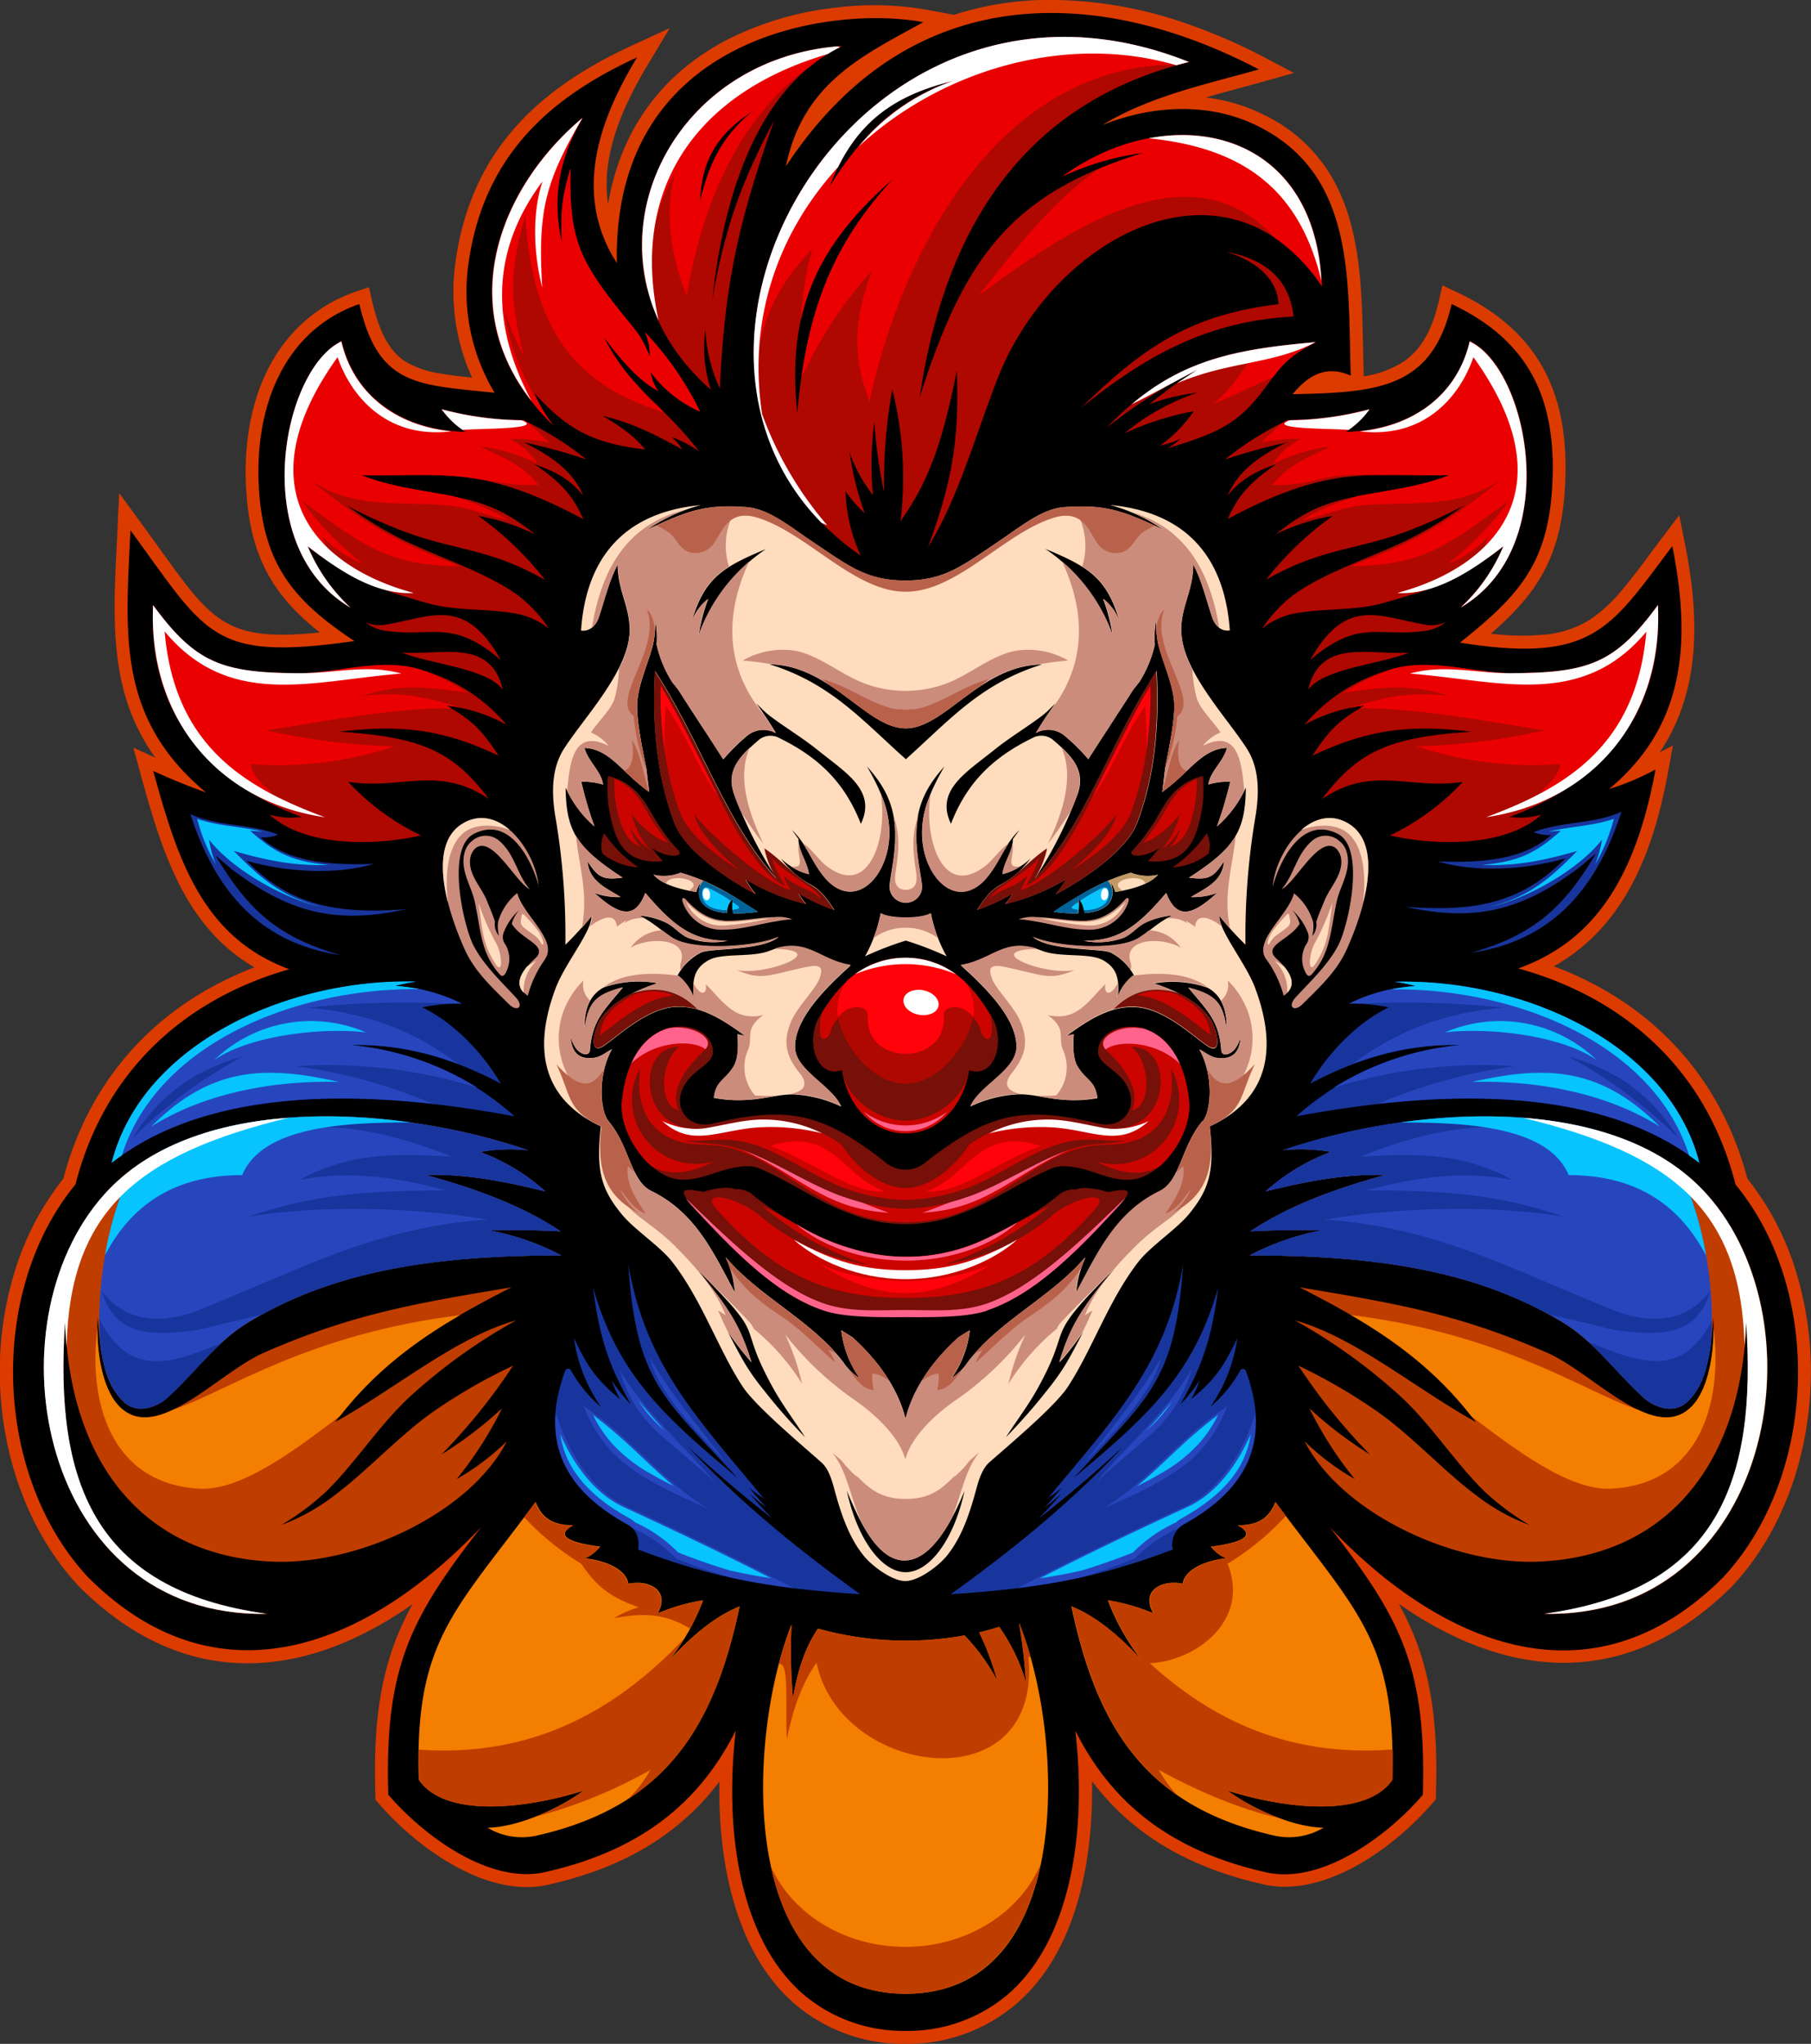 <svg id="Layer_1" data-name="Layer 1" xmlns="http://www.w3.org/2000/svg" viewBox="0 0 345.91 390.3"><rect x="0" y="0" width="345.91" height="390.3" fill="#333333" stroke="none"/><defs><style>.cls-1{fill:#dc3b00;}.cls-1,.cls-10,.cls-11,.cls-12,.cls-13,.cls-14,.cls-15,.cls-16,.cls-17,.cls-18,.cls-19,.cls-2,.cls-3,.cls-4,.cls-5,.cls-6,.cls-7,.cls-8,.cls-9{fill-rule:evenodd;}.cls-3{fill:#ffdcbd;}.cls-4{fill:#761008;}.cls-5{fill:#eb0001;}.cls-6{fill:#cb8c7c;}.cls-7{fill:#cc0400;}.cls-8{fill:#c09967;}.cls-9{fill:#00639a;}.cls-10{fill:#07c4ff;}.cls-11{fill:#ff638c;}.cls-12{fill:#fefefe;}.cls-13{fill:#ff020a;}.cls-14{fill:#af0800;}.cls-15{fill:#18359d;}.cls-16{fill:#f47e00;}.cls-17{fill:#2746be;}.cls-18{fill:#c03d00;}.cls-19{fill:#b9624b;}</style></defs><path class="cls-1" d="M48.63,184.73c-13.28-7.68-17.68-22-21.76-36.85l-1.4-5.1,4.2,1.9a38.57,38.57,0,0,1-6.13-13.2c-2.47-9.71-1.55-20.4-1.1-30.32l.32-7,4.16,5.68c13.2,18,14.39,23,34.17,20.93-8.55-6.72-13.1-13.95-14-26.37-.85-11.27,1.51-23.53,9.76-31.79a28.75,28.75,0,0,1,11-6.87l2.61-.9.62,2.69c1,4.15,2.52,9,6.27,11.46a17.92,17.92,0,0,0,6.82,2.34c2,.35,4,.58,6,.78a39.73,39.73,0,0,1-3.18-22c2.87-20.84,15.31-32.92,33.62-41.37l7.32-3.38-4.15,6.91c-3.23,5.37-6.15,11.26-7.35,17.45a27.66,27.66,0,0,0-.3,9.31c2.32-13.61,9.71-24.78,23.14-31.63a60.43,60.43,0,0,1,20.37-5.94,58.34,58.34,0,0,1,17.2.37l5.4,1A59.62,59.62,0,0,1,198.73,0a79.46,79.46,0,0,1,29,4.9,106,106,0,0,1,13.93,6.14l5.5,2.89-6,1.69c-3.56,1-7.2,1.92-10.82,3A33.58,33.58,0,0,1,241.56,22,30,30,0,0,1,255.3,35.51c5.45,10.81,4.77,24.31,5.18,36.15v.21A19.43,19.43,0,0,0,268,69.11c4-2.66,5.78-7.12,6.82-11.61l.7-3,2.78,1.31c16.64,7.84,21.87,20.8,20.53,38.55-1,12.74-5.71,19.4-14.07,26.65a49.37,49.37,0,0,0,9.85.22,19.89,19.89,0,0,0,9.05-2.88,28.75,28.75,0,0,0,6.42-6c2.56-3.07,4.92-6.38,7.33-9.57l3.33-4.4,1.08,5.41c2.94,14.66,2.89,28.41-4.81,39.89l2.52-1.32-.91,5c-2.82,15.49-8.39,29.61-21.83,37.17,18.41,6.89,31.75,20.77,36.95,40.52a53.66,53.66,0,0,1,9.4,18.08,65.31,65.31,0,0,1,2.7,21.12c-.47,14-5.31,28.26-14.93,38.59l0,0,0,0c-20.63,20.66-43.84,17.38-63.73,3.42a59,59,0,0,1,2.76,5.72c4.07,9.85,4.65,20.18,4.33,30.71l0,.88-.57.66c-7.35,8.59-21,18.58-32.91,15.49-13.63-3.16-24.4-9.25-32.21-19.58.26,15.37-3,32.69-14.47,42.53A31.92,31.92,0,0,1,173,390.3h-.11a31.93,31.93,0,0,1-21-7.55c-11.45-9.84-14.74-27.16-14.48-42.53-7.81,10.33-18.57,16.42-32.14,19.56-11.93,3.11-25.63-6.88-33-15.47l-.57-.66,0-.88c-.32-10.53.26-20.86,4.33-30.71a59,59,0,0,1,2.76-5.72c-19.89,14-43.09,17.24-63.73-3.42l0,0,0,0C5.35,292.53.51,278.23,0,264.27a65,65,0,0,1,2.71-21.12,53.82,53.82,0,0,1,9.39-18.08c5.16-19.55,18.29-33.38,36.49-40.34Z"/><path class="cls-2" d="M55.33,185.11C38.59,179,33.84,163.88,29.27,147.22c3.51,1.6,6.53,2.84,10.08,4.11C22.19,137.06,24,120.82,24.92,101.27c14.71,20.08,15.46,25,42.77,21.15-11.27-7.48-17.11-14.24-18.17-28.23-1.28-16.94,5.16-31.31,19.12-36.13,3.64,15.72,11,15.39,25.83,16.94a37.5,37.5,0,0,1-5-24.58c2.89-21,16-32,32.2-39.46-6.23,10.38-12.89,25.22-3.85,39.28C117,6.42,159.34,1,176.36,4.24c-11.77,6.45-23,11.7-26.25,27.53C174.74-5.65,212-1.71,240.45,13.26c-10.19,2.87-20.74,5.06-29.89,10.61,9.6-3.8,20.5-4.44,29.88.3C259.1,33.58,257.39,54.09,258,71.74c-5.53-2.5-9,1.07-11.12,3.54,16.19-.34,26.63-1,30.39-17.22,15.53,7.32,20.4,19.19,19.12,36.13-1.07,14.09-7,20.12-17.53,28.53,25.61,4.08,28.75-2.84,40.56-18.43,3.68,18.41,2.41,34.36-12.09,46.39a48.42,48.42,0,0,0,8.88-3.74c-4.22,23.19-13.48,33.4-26.22,38,19.91,5.48,35.85,19,41.51,41.27,16.88,20.46,15.63,55.62-2.37,75-25.08,25.1-53.79,12.93-75.16-9.61,13.39,17.26,18.53,26.55,17.8,51.14-6.67,7.79-19.6,17.51-30.47,14.68-18.16-4.21-29.1-13.38-35.91-26.93,2.18,18.58-.53,39.74-12.95,50.42A29.53,29.53,0,0,1,173,387.82h-.07a29.53,29.53,0,0,1-19.45-6.95c-12.42-10.68-15.13-31.84-12.94-50.42-6.82,13.55-17.76,22.72-35.92,26.93-10.87,2.83-23.8-6.89-30.46-14.68-.73-24.59,4.41-33.88,17.79-51.14-21.37,22.54-50.08,34.71-75.15,9.61-18-19.33-19.26-54.49-2.38-75,5.61-22,21.29-35.53,40.92-41.11Z"/><path class="cls-3" d="M231.07,215.1c1,8.71-.21,12.11-3.94,16.71-2.47,3-7.4,6.16-9.78,9.26-5.69,7.41-8.67,16.54-13.38,23.75-2.48,3.78-11.26,11.13-15,14.43-1.29,1.16-1.92,3-2.5,5.12-1.24,4.61-2.77,9.24-5.65,12.76-1.58,1.94-5.37,4.79-7.9,4.79s-6.32-2.85-7.91-4.79c-2.88-3.52-4.41-8.15-5.65-12.76-.58-2.14-1.2-4-2.49-5.12-3.7-3.3-12.49-10.65-15-14.43-4.72-7.21-7.69-16.34-13.39-23.75-2.38-3.1-7.31-6.22-9.78-9.26-3.73-4.6-4.94-8-3.93-16.71-11.9-5.58-12.67-15.69-8.63-26.41,1.8-4.78,6.88-10.75,6.85-13.78a62,62,0,0,1-5,5.51,135.15,135.15,0,0,0-1.83-24c-.9-5.06-.8-9.75,1.57-13.45,4-6.22,12.83-15.31,12.53-23.1-.16-4.38-2.25-7.18-2.29-12.07-1.67,3.13-2.43,6.56-3.61,10.07-.79,2.33-2.42,2.72-3.38,2.53,1-14.45,8.77-22.63,22.9-23.95a32.52,32.52,0,0,0-10.3,4.73c7.61-3.53,10.81-4.86,18.9-4.34,4.3.28,8.35,3.72,13,6.83,6.68,4.48,10.1,7.19,17.43,7.19s10.74-2.71,17.42-7.19c4.64-3.11,8.7-6.55,13-6.83,8.09-.52,11.29.81,18.9,4.34A32.42,32.42,0,0,0,212,96.43c14.13,1.32,21.88,9.5,22.9,23.95-1,.19-2.59-.2-3.38-2.53-1.18-3.51-1.94-6.94-3.61-10.07,0,4.89-2.13,7.69-2.29,12.07-.3,7.79,8.55,16.88,12.53,23.1,2.37,3.7,2.47,8.39,1.57,13.45a136.09,136.09,0,0,0-1.83,24,62,62,0,0,1-5-5.51c0,3,5.06,9,6.85,13.78,4,10.72,3.27,20.83-8.62,26.41ZM173,300.23c4.51,0,9.18-6.11,11.23-15.53-2,4.85-6,13.29-11.48,13.29s-9-8.55-11-13.29c2.05,9.42,6.73,15.53,11.24,15.53ZM173,271c1.35-5.43,4.76-10.7,10.14-15.59l2.1-1.31a19.77,19.77,0,0,1-3.54,9.18,10.49,10.49,0,0,0,2.75-2.49c5.92-8.34,16.32-12.89,22.9-20.67a18.71,18.71,0,0,0-1.77,6.76c4.22-7.78,7.52-15.27,16-19.42,3.92-1.92,4.16-8.43,8-13.13,2.43-2.95,1.61-10.54-.51-13.92,1.06.49,2.09,1.48,3.51,1.64,3.4.37,4.16-1.72,4.42-4a7.74,7.74,0,0,1-1.08,2.23c-1,1.23-2.56,1.54-2.66.27-.41-5.65-2.7-7.59-6.29-11.95,5.62,1.44,6.53,3.18,7.34,7.78,0-3.08-.71-6.15-3.61-7.74a20.17,20.17,0,0,0-10.36-.82c4.3,1.41,10.23,4.07,11.74,8.79,1.09,3.41.12,4.31-1.57,3.08-2.68-1.81-8-6.94-13.39-7.35-4.6-.34-8.78,2.06-13.45,5.52l1.44-.3c-.14,1.83-.24,4.54.73,6.14,1.7,2.8,3.33,2.63,3.77,6A24.18,24.18,0,0,1,203,210c-2.46-.11-6.34-1.21-8.79-1a23.88,23.88,0,0,0-8.86,2.3c1.66-3.89,8.66-6.85,8.79-11.22.18-5.83-6.68-12.15-10.63-15.75,6.29-1.06,8.4-5.54,15.55-2.76,3.39,1.32,9,.33,11.6,1.78,2.37,1.33,3.28,3.15,2.84,7.15a9.4,9.4,0,0,1,3.08-4.24,10.43,10.43,0,0,0-4.46-4.36c-1.93-.84-11.79-.28-14.84-3,3.77,1.88,15.9,2.8,20.11.32,1.75-1,4.16-3.44,6.63-4.4a14.47,14.47,0,0,0-5.45,1.48c-1.37.72-2.56,2.22-4,2.79a14,14,0,0,1-7.54.57c6.08-.07,9.63-1.94,15.72-9.15,2,5.21,5.05,4.29,9.71,0a12.9,12.9,0,0,1-5,.79c3-1.81,6-3,6.33-6.83-1.95,2.93-2.8,3.67-6.69,3.12,8.63-5.56,10.79-8.77,10.86-17.19a21.5,21.5,0,0,1-5.51,7.41,75.09,75.09,0,0,0,2.53-8.53,13.11,13.11,0,0,0-4.17.53c.29-2.45,2.95-4.48,3.54-7-4.9.25-7.1,4.66-12.33,8.4l.52-4.46c.67-3.51,2.09-9.91,1.71-13.12-.43-3.66-2.11-7.07-3-10.63a19.41,19.41,0,0,1-.39-4.6,16.81,16.81,0,0,0-.27,4.66,22.43,22.43,0,0,1-3,7.22l-1.13,1.41c-1.45,2.31-3,4.61-4.46,6.91l-1.62,2.48c-.84,1.29-1.68,2.59-2.5,3.9a37,37,0,0,0-4.59-4.53,4.83,4.83,0,0,0-5.45-.46c1.19-2,2.38-3.79,3.74-5.64-.83.76-1.59,1.61-2.49,2.29-3,2.28-6.26,4.2-9.19,6.57-5.35,4.3-11.33,7.75-8.26,14.1,3-7.77,7.92-12.63,15.48-16.34a3.56,3.56,0,0,1,3.87.2c3.54,3,6.47,5.77,4.86,10.43a80.45,80.45,0,0,1-8.14,16.15c9.55-10.38,14.3-25.83,23.23-39.64.52,10-.24,19.89-3.74,29.07-2.08,5.45-10.65,11-15.52,13.55a15.12,15.12,0,0,0,1.94-2.85A40.52,40.52,0,0,1,192,172.61a9.93,9.93,0,0,0,1.44-2,40.9,40.9,0,0,1-6.82,3.15c1.15-1.74,2.37-3.62,4.33-4.72a17.55,17.55,0,0,0,5.9-5.12,12,12,0,0,1-5.38,3c.3-2.39,2-4.32,2-6.69l1.25-1.74c-2.77,2.72-3.31,5.16-5.64,8.33-4.82,6.55-10.64,2.86-12.44-3.77-1.66-6.15.83-11.61,3.74-16.67-4.84,5.33-5.87,9.92-5.18,16.6.2,1.94.6,3.85.85,5.78a3.1,3.1,0,1,1-6.11,0c.25-1.93.65-3.84.85-5.78.69-6.68-.34-11.27-5.18-16.6,2.91,5.06,5.41,10.52,3.74,16.67-1.8,6.63-7.62,10.32-12.43,3.77-2.34-3.17-2.88-5.61-5.65-8.33l1.25,1.74c0,2.37,1.67,4.3,2,6.69a12,12,0,0,1-5.38-3,17.55,17.55,0,0,0,5.9,5.12c2,1.1,3.18,3,4.33,4.72a41.27,41.27,0,0,1-6.82-3.15,9.93,9.93,0,0,0,1.44,2,40.52,40.52,0,0,1-11.55-4.72,15.12,15.12,0,0,0,1.94,2.85c-4.87-2.54-13.44-8.1-15.52-13.55-3.5-9.18-4.26-19.06-3.74-29.07,8.93,13.81,13.68,29.26,23.23,39.64a80.45,80.45,0,0,1-8.14-16.15c-1.61-4.66,1.32-7.38,4.86-10.43a3.56,3.56,0,0,1,3.87-.2c7.56,3.71,12.46,8.57,15.49,16.34,3.06-6.35-2.92-9.8-8.27-14.1-2.93-2.37-6.19-4.29-9.19-6.57-.9-.68-1.66-1.53-2.49-2.29,1.36,1.85,2.55,3.67,3.74,5.64a4.94,4.94,0,0,0-5.45.46,37.68,37.68,0,0,0-4.59,4.53c-.82-1.31-1.66-2.61-2.5-3.9L134,138.61c-1.5-2.3-3-4.6-4.46-6.91l-1.13-1.41a22.43,22.43,0,0,1-3-7.22,17.19,17.19,0,0,0-.26-4.66,19.41,19.41,0,0,1-.4,4.6c-.91,3.56-2.58,7-3,10.63-.38,3.21,1,9.61,1.71,13.12l.53,4.46c-5.24-3.74-7.44-8.15-12.34-8.4.59,2.48,3.25,4.51,3.54,7a13.05,13.05,0,0,0-4.16-.53,72.91,72.91,0,0,0,2.52,8.53,21.5,21.5,0,0,1-5.51-7.41c.08,8.42,2.23,11.63,10.86,17.19-3.89.55-4.74-.19-6.69-3.12.37,3.83,3.38,5,6.33,6.83a12.9,12.9,0,0,1-5-.79c4.66,4.29,7.75,5.21,9.71,0,6.09,7.21,9.64,9.08,15.72,9.15a14,14,0,0,1-7.53-.57c-1.44-.57-2.64-2.07-4-2.79a14.42,14.42,0,0,0-5.44-1.48c2.46,1,4.87,3.36,6.62,4.4,4.21,2.48,16.34,1.56,20.11-.32-3.05,2.68-12.91,2.12-14.84,3a10.43,10.43,0,0,0-4.46,4.36,9.5,9.5,0,0,1,3.09,4.24c-.45-4,.47-5.82,2.83-7.15,2.58-1.45,8.21-.46,11.6-1.78,7.15-2.78,9.27,1.7,15.55,2.76-3.94,3.6-10.81,9.92-10.63,15.75.13,4.37,7.13,7.33,8.79,11.22a23.88,23.88,0,0,0-8.85-2.3c-2.46-.16-6.34.94-8.8,1a24.2,24.2,0,0,1-6.66-.36c.45-3.37,2.07-3.2,3.78-6,1-1.6.86-4.31.72-6.14l1.44.3c-4.67-3.46-8.84-5.86-13.45-5.52-5.37.41-10.71,5.54-13.39,7.35-1.69,1.23-2.66.33-1.57-3.08,1.51-4.72,7.44-7.38,11.74-8.79a20.17,20.17,0,0,0-10.36.82c-2.9,1.59-3.64,4.66-3.61,7.74.81-4.6,1.72-6.34,7.35-7.78-3.6,4.36-5.89,6.3-6.3,11.95-.1,1.27-1.7,1-2.66-.27a8,8,0,0,1-1.08-2.23c.26,2.32,1,4.41,4.43,4,1.42-.16,2.45-1.15,3.51-1.64-2.13,3.38-2.95,11-.52,13.92,3.88,4.7,4.11,11.21,8,13.13,8.49,4.15,11.8,11.64,16,19.42a18.71,18.71,0,0,0-1.77-6.76c6.58,7.78,17,12.33,22.9,20.67a10.49,10.49,0,0,0,2.75,2.49,19.77,19.77,0,0,1-3.54-9.18l2.1,1.31c5.38,4.89,8.79,10.16,10.15,15.59Zm0-126c8.34-7.46,14.33-14.49,26-18.1-11.7.13-18.53,12.19-26,12.19S158.67,127,147,126.86c11.65,3.61,17.64,10.64,26,18.1Zm-4.78,29.42a27.31,27.31,0,0,1-3,8.2,61,61,0,0,1,7.8-3,61.38,61.38,0,0,1,7.79,3,27.31,27.31,0,0,1-3-8.2c-1.75,1.09-7.8,1.09-9.55,0Zm-21.92-69.57a33.43,33.43,0,0,0-12.86,16.54,34.42,34.42,0,0,1,1.83-7,10.15,10.15,0,0,0-3.21,4.46c2.45-8.44,5.95-10.56,14.24-14ZM133.31,242.57c14,14,6.93,9.05,14.37,22.51,1.8,3.26,4.07,6.25,6.1,9.38a107.65,107.65,0,0,1-7.77-8.85c-3.42-4.2-4.48-6.5-7-11.29a57.09,57.09,0,0,0,4.53,5.84c-2.27-7.46-4.7-10.71-10.24-17.59Zm66.34-137.76a33.43,33.43,0,0,1,12.86,16.54,33.77,33.77,0,0,0-1.83-7,10.08,10.08,0,0,1,3.21,4.46c-2.44-8.44-5.94-10.56-14.24-14ZM212.6,242.57c-13.86,13.86-7.33,9.78-14.37,22.51-1.8,3.26-4.07,6.25-6.1,9.38a109.69,109.69,0,0,0,7.78-8.85c3.41-4.2,4.48-6.5,7-11.29a55.7,55.7,0,0,1-4.52,5.84c2.26-7.46,4.69-10.71,10.23-17.59Z"/><path class="cls-4" d="M216.39,162.32a30.17,30.17,0,0,0,3.28-4.16c1.35-1.84,2.27-4,3.67-5.78a11.2,11.2,0,0,1,6.43-4.2,25.9,25.9,0,0,1-1.15,10.36c-1.16,3.51-3.34,6.47-9.35,5.92.66-.66,1.55-1.84,2.2-2.5-3.27,2.08-6.35,1.65-5.08.36Zm-86.86,0a29.5,29.5,0,0,1-3.29-4.16c-1.35-1.84-2.27-4-3.67-5.78a11.16,11.16,0,0,0-6.43-4.2,25.9,25.9,0,0,0,1.15,10.36c1.16,3.51,3.34,6.47,9.35,5.92-.66-.66-1.54-1.84-2.2-2.5,3.27,2.08,6.36,1.65,5.09.36Z"/><path class="cls-4" d="M115.07,163a5.06,5.06,0,0,1,.36-3.87,24.44,24.44,0,0,0,6.53,6.5,11.91,11.91,0,0,1-6.89-2.63Zm115.77,0a5.06,5.06,0,0,0-.36-3.87,24.44,24.44,0,0,1-6.53,6.5,11.88,11.88,0,0,0,6.89-2.63Z"/><path class="cls-5" d="M195.39,165.1l-1,.66c.33-.2.66-.42,1-.66Z"/><path class="cls-4" d="M200,162c-3.45,2.33-5.66,5.19-9.06,7.09-2,1.1-3.18,3-4.33,4.72a40.9,40.9,0,0,0,6.82-3.15,9.93,9.93,0,0,1-1.44,2,40.52,40.52,0,0,0,11.55-4.72,15.12,15.12,0,0,1-1.94,2.85c4.87-2.54,13.44-8.1,15.52-13.55,3.5-9.18,4.26-19.06,3.74-29.07-8.93,13.81-13.68,29.26-23.23,39.64A17.74,17.74,0,0,0,200,162Zm-54,0c3.46,2.34,5.58,5.17,9,7.09,2,1.1,3.18,3,4.33,4.72a41.27,41.27,0,0,1-6.82-3.15,9.93,9.93,0,0,0,1.44,2,40.52,40.52,0,0,1-11.55-4.72,15.12,15.12,0,0,0,1.94,2.85c-4.87-2.54-13.44-8.1-15.52-13.55-3.5-9.18-4.26-19.06-3.74-29.07,8.93,13.81,13.68,29.26,23.23,39.64A17.94,17.94,0,0,1,146,162Z"/><path class="cls-6" d="M118.2,127.71a16.39,16.39,0,0,0,2.12-7.86c-.16-4.38-2.25-7.18-2.29-12.07-1.67,3.13-2.43,6.56-3.61,10.07a4.09,4.09,0,0,1-1.35,2c2.1-12.92,8-20.14,18-22.53a28.92,28.92,0,0,0-7.45,3.81c7.09-3.29,10.35-4.67,17.3-4.42a13.34,13.34,0,0,0-1.68,11.48c-3.57,2.27-5.63,5.09-7.24,10.63a10.15,10.15,0,0,1,3.21-4.46,34.42,34.42,0,0,0-1.83,7,33.19,33.19,0,0,1,9.72-14.13c-5.46,11.73-3.61,21.44,2.73,29.17.8,1.18,1.55,2.37,2.3,3.61a4.94,4.94,0,0,0-5.45.46,37.68,37.68,0,0,0-4.59,4.53c-.82-1.31-1.66-2.61-2.5-3.9L134,138.61c-1.5-2.3-3-4.6-4.46-6.91l-1.13-1.41a22.43,22.43,0,0,1-3-7.22,17.19,17.19,0,0,0-.26-4.66,19.41,19.41,0,0,1-.4,4.6c-.91,3.56-2.58,7-3,10.63-.38,3.21,1,9.61,1.71,13.12l.53,4.46c-5.24-3.74-7.44-8.15-12.34-8.4.59,2.48,3.25,4.51,3.54,7a13.05,13.05,0,0,0-4.16-.53,72.91,72.91,0,0,0,2.52,8.53,21.2,21.2,0,0,1-5.21-6.8c.48-5.28,1.12-12,7.91-8.58a8.35,8.35,0,0,0-3.38-2.56c1.18-1.88,4-4.49,4.56-6.63a26.66,26.66,0,0,0,.82-5.5Zm33.89-3.41a15.38,15.38,0,0,0-10.24,1.84,52.77,52.77,0,0,1,5.59.73c11.42.45,18.17,12.18,25.52,12.18s14.09-11.74,25.51-12.18a52.77,52.77,0,0,1,5.59-.73,15.37,15.37,0,0,0-10.24-1.84c-4.66,1-8.47,4.45-12.92,6.17a22.28,22.28,0,0,1-15.88,0c-4.45-1.72-8.27-5.12-12.93-6.17Zm91,45.05c.6-7.06,7.66-16.43,14.69-11.94,6.39,4.08,3,16-.52,23.82-1.87,4.22-5.19,7.28-8.48,10.53-1.61,1.6-3,.48-1.21-1.41,2.86-3.07,6.14-6.19,8.05-9.84s5.28-18.49-.07-21.26c-6.95-3.6-11.16,5.23-12.46,10.1Zm-140.19,0c-.6-7.06-7.66-16.43-14.69-11.94-6.39,4.08-3,16,.52,23.82,1.87,4.22,5.19,7.28,8.48,10.53,1.62,1.6,3,.48,1.21-1.41-2.86-3.07-6.13-6.19-8-9.84s-5.28-18.49.07-21.26c6.95-3.6,11.16,5.23,12.46,10.1Zm1.25,13.79a20.89,20.89,0,0,0-3.34,7c-3-2-1.11-4.83,1.34-7.05,2.83-2.57-2.55-3.56-4.4-6.69a6.66,6.66,0,0,1,1.42-2.61,11.21,11.21,0,0,0-3,4.38,2.36,2.36,0,0,0,.39,2.24,5.47,5.47,0,0,1,.13,5.17c-.22.52-.66,1.13-1.22.51-3.69-4.07-3.63-8.6-4.79-13.91-.46-2.11-1.58-4-2-6.17s0-4.25,1.44-5.38a3.93,3.93,0,0,1,5-.26c3.23,2.55,3.59,6.65,6.07,9.44-2.53-1.18-6.72-9.5-9.88-8.13-.86.36-1.93,1.81-1.41,4.1S92.19,169.94,93,172c.55,1.39,1.1,2.57,1.54,4a3.37,3.37,0,0,0,.76,2.7,7.22,7.22,0,0,1-.15-2.7,10.8,10.8,0,0,1,3.65-5.46c1.14,4.27,7.81,9,5.31,12.6Zm137.69,0a21.1,21.1,0,0,1,3.35,7c3-2,1.1-4.83-1.35-7.05-2.83-2.57,2.56-3.56,4.4-6.69a6.77,6.77,0,0,0-1.41-2.61,11.43,11.43,0,0,1,3,4.38,2.42,2.42,0,0,1-.39,2.24,5.47,5.47,0,0,0-.14,5.17c.22.52.66,1.13,1.22.51,3.69-4.07,3.63-8.6,4.79-13.91.46-2.11,1.58-4,2-6.17s0-4.25-1.45-5.38a3.92,3.92,0,0,0-5-.26c-3.24,2.55-3.6,6.65-6.07,9.44,2.52-1.18,6.71-9.5,9.87-8.13.86.36,1.93,1.81,1.41,4.1s-2.3,4.21-3.11,6.27c-.55,1.39-1.11,2.57-1.55,4a3.37,3.37,0,0,1-.76,2.7,7.46,7.46,0,0,0,.16-2.7,10.93,10.93,0,0,0-3.65-5.46c-1.14,4.27-7.82,9-5.32,12.6ZM116.13,214c-.12,18.59,5,16,13.1,24.26,3.76,3.8,7.38,7.93,9.38,12.92a13.43,13.43,0,0,0-1.44-.91c.65,1.48,1.24,2.82,1.91,4.12a57.58,57.58,0,0,0,4.47,5.75c-2.27-7.46-4.7-10.71-10.24-17.59,3.36,3.36,6.8,6.63,10,10.11a3.56,3.56,0,0,1,.64,1.06,43.35,43.35,0,0,1,9.25,10.52,46.61,46.61,0,0,0-3.21-9.38,61.06,61.06,0,0,0,13.12,12.4c3.76,2.6,8.57,6.86,9.81,11.42,1.23-4.56,6-8.82,9.8-11.42a61.1,61.1,0,0,0,13.13-12.4,46.69,46.69,0,0,0-3.22,9.38,43.35,43.35,0,0,1,9.25-10.52,3.56,3.56,0,0,1,.64-1.06c3.24-3.48,6.68-6.75,10-10.11-5.54,6.88-8,10.13-10.23,17.59a56.63,56.63,0,0,0,4.47-5.76c.67-1.29,1.25-2.63,1.91-4.11a12.64,12.64,0,0,0-1.45.91c2-5,5.62-9.12,9.39-12.92,8.14-8.24,13.21-5.67,13.09-24.26l-.2.27c-3.87,4.7-4.11,11.21-8,13.13-8.49,4.15-11.79,11.64-16,19.42a18.71,18.71,0,0,1,1.77-6.76c-6.58,7.78-17,12.33-22.9,20.67a10.49,10.49,0,0,1-2.75,2.49,19.77,19.77,0,0,0,3.54-9.18l-2.1,1.31c-5.38,4.89-8.79,10.16-10.14,15.59-1.36-5.43-4.77-10.7-10.15-15.59l-2.1-1.31a19.77,19.77,0,0,0,3.54,9.18,10.49,10.49,0,0,1-2.75-2.49c-5.92-8.34-16.32-12.89-22.9-20.67a18.71,18.71,0,0,1,1.77,6.76c-4.21-7.78-7.52-15.27-16-19.42-3.92-1.92-4.15-8.43-8-13.13l-.2-.27ZM187,277.45c-2.55,3-3.36,7.86-5.18,12.43-2.21,4.09-5.3,8.11-9.07,8.11-3.44,0-6.18-3.5-8.22-7.26-2.08-4.81-2.83-10.05-5.54-13.28.65.49,1.24,1,1.79,1.5a19.54,19.54,0,0,0,3,3.16l-.27-.41c2.46,2.52,4.7,4.54,9.48,4.54s7-2,9.47-4.54l-.27.41a19.63,19.63,0,0,0,3-3.16,23,23,0,0,1,1.78-1.5Zm-35.91-112c3,.51,1-2.09,1.49-4.43.29,2,1.65,3.8,1.91,5.93a8.91,8.91,0,0,1-3.4-1.5Zm2.24-4.45c1.59,1,3,3.13,4.37,4.24,8.6,6.74,11.89-5.95,10.52-13.68a17.35,17.35,0,0,1,1.13,11.52c-1.8,6.63-7.62,10.32-12.43,3.77-1.61-2.19-2.37-4-3.59-5.85Zm17.29-5.39c1.44,4.05,1,7.15.4,11.24-.31,2.1.49,3.07,2,3.07s2.28-1,2-3.07c-.61-4.09-1-7.19.4-11.23a24.32,24.32,0,0,0-.17,7.39c.2,1.94.6,3.85.85,5.78a3.1,3.1,0,1,1-6.11,0c.25-1.93.65-3.84.85-5.78a24.39,24.39,0,0,0-.17-7.4Zm7.15-4c-1.37,7.73,1.93,20.42,10.52,13.68,1.42-1.11,2.78-3.2,4.38-4.24-1.23,1.82-2,3.66-3.59,5.85-4.82,6.55-10.64,2.86-12.44-3.77a17.35,17.35,0,0,1,1.13-11.52ZM193.38,161c.53,2.34-1.53,4.94,1.48,4.43a8.84,8.84,0,0,1-3.4,1.5c.27-2.13,1.62-3.89,1.92-5.93ZM173,177.16a10.27,10.27,0,0,1,6.18,2,27.14,27.14,0,0,1-1.41-4.81c-1.75,1.09-7.8,1.09-9.55,0a28,28,0,0,1-1.4,4.81,10.22,10.22,0,0,1,6.18-2Zm-60.35-.29a5.19,5.19,0,0,0,.46-2c-.68.84-1.35,1.63-2,2.38,1.34-6.45-.53-11.95-1.1-17.69,1.59,2.74,4.34,5,8.9,8-3.89.55-4.74-.19-6.69-3.12.37,3.83,3.38,5,6.33,6.83a12.9,12.9,0,0,1-5-.79c4.66,4.29,7.75,5.21,9.71,0,6.09,7.21,9.64,9.08,15.72,9.15a14,14,0,0,1-7.53-.57c-1.44-.57-2.64-2.07-4-2.79a14.42,14.42,0,0,0-5.44-1.48,9.61,9.61,0,0,1,1.21.59,5.69,5.69,0,0,0-4,.93l.48-.62c-.67.43-1.29.84-1.87,1.24-.31-2.83-3-1.66-5.11-.06Zm122.26.42c-.68-.75-1.35-1.54-2-2.38a5.39,5.39,0,0,0,.46,2c-2.08-1.6-4.8-2.77-5.11.06-.58-.4-1.2-.81-1.87-1.24l.48.62a5.69,5.69,0,0,0-4.05-.93,9.1,9.1,0,0,1,1.22-.59,14.47,14.47,0,0,0-5.45,1.48c-1.37.72-2.56,2.22-4,2.79a14,14,0,0,1-7.54.57c6.08-.07,9.63-1.94,15.72-9.15,2,5.21,5.05,4.29,9.71,0a12.9,12.9,0,0,1-5,.79c3-1.81,6-3,6.33-6.83-1.95,2.93-2.8,3.67-6.69,3.12,4.56-2.94,7.31-5.22,8.91-8-.57,5.74-2.45,11.24-1.1,17.69Zm-108.45.36a7.72,7.72,0,0,0-6,3.33c3.53-2.14,11.15-1.86,9.58,2.85a2.34,2.34,0,0,0,0,1.41,9.4,9.4,0,0,1,3.84-3.41c1.93-.84,11.79-.28,14.84-3-3.77,1.88-15.9,2.8-20.11.32a25.37,25.37,0,0,1-2.15-1.54Zm21.37,3.54c11.3.26-1.72,5.25-7.08,4.05,4.76,2.12,6.18.89,13.32-.59,2.75-.57,3.3.11,2.37,2.43-.73,1.8-4.1,5.2-5.25,7.81-2,4.46-.66,7.25,1.61,10.12,1.84,2.33.43,3.42-1.78,3.91a6.71,6.71,0,0,1,.78,0,23.88,23.88,0,0,1,8.85,2.3c-1.66-3.89-8.66-6.85-8.79-11.22-.18-5.83,6.69-12.15,10.63-15.75-6-1-8.21-5.16-14.66-3.07Zm.13,28.07a36.19,36.19,0,0,1-3.73-.07,8.17,8.17,0,0,1-1.31-8.79c.93-2.34-.76-4,2.89-6.56-5.44,1.26-7.59-2.47-11-5.91.32,2.29-1.22,2.13-2.35-.16a13.67,13.67,0,0,0,.08,2.66,9.59,9.59,0,0,0-2.93-4.11c-6.48-.85-11.13-.18-14.37,2.22l0,0a20.17,20.17,0,0,1,10.36-.82c-4.3,1.41-10.23,4.07-11.74,8.79-1.09,3.41-.12,4.31,1.57,3.08,2.68-1.81,8-6.94,13.39-7.35,4.61-.34,8.78,2.06,13.45,5.52l-1.44-.3c.14,1.83.24,4.54-.72,6.14-1.71,2.8-3.33,2.63-3.78,6A24.2,24.2,0,0,0,143,210a48.25,48.25,0,0,0,5-.72Zm-35.23-18.18a4,4,0,0,1-1.27-3.87c-7.81,7.8-5.61,19.89,3.93,25.16a17.07,17.07,0,0,1,1.5-12c-1.06.49-2.09,1.48-3.51,1.64-3.41.37-4.17-1.72-4.43-4A8,8,0,0,0,110,200.2c1,1.23,2.56,1.54,2.66.27.41-5.65,2.7-7.59,6.3-11.95-5.63,1.44-6.54,3.18-7.35,7.78a10.07,10.07,0,0,1,1.09-5.22Zm106.8-13.43a7.72,7.72,0,0,1,6,3.33c-3.52-2.14-11.14-1.86-9.58,2.85a2.34,2.34,0,0,1,0,1.41,9.33,9.33,0,0,0-3.84-3.41c-1.93-.84-11.79-.28-14.84-3,3.77,1.88,15.9,2.8,20.11.32a23.86,23.86,0,0,0,2.15-1.54Zm-21.37,3.54c-11.3.26,1.73,5.25,7.08,4.05-4.76,2.12-6.18.89-13.32-.59-2.74-.57-3.29.11-2.36,2.43.72,1.8,4.1,5.2,5.25,7.81,2,4.46.65,7.25-1.62,10.12-1.83,2.33-.43,3.42,1.78,3.91a6.51,6.51,0,0,0-.77,0,23.88,23.88,0,0,0-8.86,2.3c1.66-3.89,8.66-6.85,8.79-11.22.18-5.83-6.68-12.15-10.63-15.75,6-1,8.21-5.16,14.66-3.07ZM198,209.26a36.19,36.19,0,0,0,3.73-.07A8.15,8.15,0,0,0,203,200.4c-.92-2.34.76-4-2.88-6.56,5.44,1.26,7.58-2.47,11-5.91-.32,2.29,1.23,2.13,2.35-.16a14.42,14.42,0,0,1-.07,2.66,9.49,9.49,0,0,1,2.92-4.11c6.49-.85,11.13-.18,14.37,2.22l0,0a20.17,20.17,0,0,0-10.36-.82c4.3,1.41,10.23,4.07,11.74,8.79,1.09,3.41.12,4.31-1.57,3.08-2.68-1.81-8-6.94-13.39-7.35-4.6-.34-8.78,2.06-13.45,5.52l1.44-.3c-.14,1.83-.24,4.54.73,6.14,1.7,2.8,3.33,2.63,3.77,6A24.18,24.18,0,0,1,203,210a48.25,48.25,0,0,1-5-.72Zm35.23-18.18a4,4,0,0,0,1.27-3.87c7.81,7.8,5.61,19.89-3.93,25.16a17.12,17.12,0,0,0-1.49-12c1.06.49,2.09,1.48,3.51,1.64,3.4.37,4.16-1.72,4.42-4a7.74,7.74,0,0,1-1.08,2.23c-1,1.23-2.56,1.54-2.66.27-.41-5.65-2.7-7.59-6.29-11.95,5.62,1.44,6.53,3.18,7.34,7.78a10.07,10.07,0,0,0-1.09-5.22ZM205,96.74c6.95-.25,10.21,1.13,17.3,4.42a27.89,27.89,0,0,0-6.53-3.47c9.43,2.64,15.06,9.69,17.11,22.19a4,4,0,0,1-1.36-2c-1.18-3.51-1.94-6.94-3.61-10.07,0,4.89-2.13,7.69-2.29,12.07a16.39,16.39,0,0,0,2.12,7.86,26.66,26.66,0,0,0,.82,5.5c.6,2.14,3.38,4.75,4.56,6.63a8.35,8.35,0,0,0-3.38,2.56c6.8-3.44,7.44,3.3,7.92,8.58a21.22,21.22,0,0,1-5.22,6.8,75.09,75.09,0,0,0,2.53-8.53,13.11,13.11,0,0,0-4.17.53c.29-2.45,2.95-4.48,3.54-7-4.9.25-7.1,4.66-12.33,8.4l.52-4.46c.67-3.51,2.09-9.91,1.71-13.12-.43-3.66-2.11-7.07-3-10.63a19.41,19.41,0,0,1-.39-4.6,16.81,16.81,0,0,0-.27,4.66,22.43,22.43,0,0,1-3,7.22l-1.13,1.41c-1.45,2.31-3,4.61-4.46,6.91l-1.62,2.48c-.84,1.29-1.68,2.59-2.5,3.9a37,37,0,0,0-4.59-4.53,4.94,4.94,0,0,0-5.45-.46c.76-1.24,1.51-2.43,2.3-3.6,6.34-7.74,8.19-17.45,2.73-29.18a33.19,33.19,0,0,1,9.72,14.13,33.77,33.77,0,0,0-1.83-7,10.08,10.08,0,0,1,3.21,4.46c-1.6-5.54-3.66-8.36-7.24-10.63A13.34,13.34,0,0,0,205,96.74Zm-61.76,46c-2.65,5.76,0,13,2.58,18.39a70.15,70.15,0,0,1-4.47-6.46c-.42-1-.82-2-1.18-3.09-1.32-3.84.43-6.36,3.07-8.84Zm-27.14,6.72v2.16q0-1.05,0-2.16Zm86.63-6.72c2.63,5.73,0,13.06-2.58,18.39a72.24,72.24,0,0,0,4.48-6.46c.42-1,.81-2,1.17-3.09,1.32-3.84-.43-6.36-3.07-8.84Zm27.14,6.73v2.14c0-.69,0-1.4,0-2.14Z"/><path class="cls-3" d="M97.25,158.43c-3.71-1.25-6.78-.87-8.59.53-3,2.3-3.79,7.62-3.1,13.42-1.55-6.12-1.63-12.26,2.61-15,3.23-2.06,6.46-1.2,9.08,1Zm151.41,0c3.71-1.25,6.78-.87,8.59.53,3,2.3,3.79,7.62,3.1,13.42,1.55-6.12,1.63-12.26-2.61-15-3.23-2.06-6.46-1.2-9.08,1Zm5.82,14c-.78,5.62-.81,7.77-3.14,11.5-1.58,2.52-1.4-1.78-.17-3.9a46.76,46.76,0,0,0,3.31-7.6Zm-8.15,2.83c.4,1.58-.28,1.65-2.78,3.54a4.83,4.83,0,0,0-1,1.26c-.38.59-.53.21-.36-.38a6.78,6.78,0,0,1,.79-1.73,27.17,27.17,0,0,1,2.71-3.17c.57-.63.51-.09.66.48Zm-2.91,8.2a7.77,7.77,0,0,1,2.45,6.08c1.46-1.46.8-3.26-.57-4.93a17.83,17.83,0,0,0-1.88-1.15Zm-152-11c.78,5.62.81,7.77,3.15,11.5,1.57,2.52,1.39-1.78.16-3.9a46.76,46.76,0,0,1-3.31-7.6Zm8.16,2.83c-.41,1.58.27,1.65,2.77,3.54a4.63,4.63,0,0,1,1,1.26c.38.59.53.21.36-.38a6.78,6.78,0,0,0-.79-1.73,27.17,27.17,0,0,0-2.71-3.17c-.57-.63-.51-.09-.65.48Zm2.9,8.2a7.77,7.77,0,0,0-2.45,6.08c-1.46-1.46-.79-3.26.58-4.93a16.65,16.65,0,0,1,1.87-1.15Z"/><path class="cls-4" d="M120.73,189.7c5.59-1.74,9.45,0,12.46,3a12.57,12.57,0,0,0-4.4-.48c-5.37.41-10.71,5.54-13.39,7.35-1.69,1.23-2.66.33-1.57-3.08,1-3.08,3.84-5.27,6.9-6.83Zm104.45,0c-5.58-1.74-9.45,0-12.45,3a12.52,12.52,0,0,1,4.39-.48c5.38.41,10.71,5.54,13.39,7.35,1.69,1.23,2.66.33,1.57-3.08-1-3.08-3.84-5.28-6.9-6.83Z"/><path class="cls-7" d="M121.2,189.87c-2.51,1.28-5.29,3.24-6.19,6a10.25,10.25,0,0,0-.4,1.75l.07,0,0,0c1.09-.74,2.15-1.63,3.21-2.43a40.36,40.36,0,0,1,4.51-3,15.59,15.59,0,0,1,6.27-2.1h0a10.37,10.37,0,0,0-7.53-.16Zm103.51,0a10.38,10.38,0,0,0-7.53.16h0a15.55,15.55,0,0,1,6.26,2.1,40.36,40.36,0,0,1,4.51,3c1.06.8,2.12,1.69,3.21,2.43l0,0,.07,0a10.25,10.25,0,0,0-.4-1.75c-.9-2.8-3.68-4.76-6.19-6Z"/><path class="cls-3" d="M130,166.65a8.61,8.61,0,0,1-5.18.39c1.43,1.62,4.26,2.68,8.18,3.3a6.15,6.15,0,0,1,.84-1.85c-1.36,4.23,1.61,5.59,5,5.88a3.82,3.82,0,0,1,1.12-2.74,11.89,11.89,0,0,0,.08,2.8,31.65,31.65,0,0,0,4.69-.3c-5.11-3.35-8.81-5.74-14.76-7.48Z"/><path class="cls-6" d="M207.67,175.77c2.66-.12,5-1.53,7.25-4,.49-.54.92-.32.5.76a7.83,7.83,0,0,1-7.85,5c-3.47-.06-6.63-1.08-10.07-1.61a19.1,19.1,0,0,0-2.92-.36,7.21,7.21,0,0,1,3.4-.43c3.17.06,6.52.83,9.69.69Zm-69.43,0c-2.66-.12-5-1.53-7.25-4-.49-.54-.92-.32-.49.76a7.82,7.82,0,0,0,7.84,5c3.48-.06,6.63-1.08,10.07-1.61a19.1,19.1,0,0,1,2.92-.36,7.21,7.21,0,0,0-3.4-.43c-3.17.06-6.52.83-9.69.69Z"/><path class="cls-3" d="M199,175.37a51.66,51.66,0,0,0,8.63,1.36,7.31,7.31,0,0,0,7.28-4.45c-1.94,2-4.27,3.61-7.17,3.74s-5.82-.48-8.74-.65Zm-67.9-3.09a7.31,7.31,0,0,0,7.28,4.45,51.5,51.5,0,0,0,8.63-1.36c-2.91.17-5.81.78-8.74.65s-5.23-1.71-7.17-3.74Z"/><path class="cls-3" d="M216,166.65a8.63,8.63,0,0,0,5.19.39c-1.44,1.62-4.27,2.68-8.19,3.3a6.15,6.15,0,0,0-.84-1.85c1.36,4.23-1.61,5.59-5,5.88a3.87,3.87,0,0,0-1.13-2.74,11.38,11.38,0,0,1-.08,2.8,31.75,31.75,0,0,1-4.69-.3c5.11-3.35,8.81-5.74,14.76-7.48Z"/><path class="cls-6" d="M130,166.65a8.61,8.61,0,0,1-5.18.39,7.23,7.23,0,0,0,2.4,1.7c.54-2.13,7.78-.68,4.34,1.34l1.44.26a6.15,6.15,0,0,1,.84-1.85,5.81,5.81,0,0,0-.32,2.28l1.52-2.28a39.21,39.21,0,0,0-5-1.84Z"/><path class="cls-8" d="M216,166.65a8.63,8.63,0,0,0,5.19.39,7.28,7.28,0,0,1-2.41,1.7c-.54-2.13-7.77-.68-4.34,1.34-.46.09-.94.18-1.44.26a6.15,6.15,0,0,0-.84-1.85,5.84,5.84,0,0,1,.33,2.28l-1.53-2.28a39.21,39.21,0,0,1,5-1.84Z"/><path class="cls-9" d="M133.49,169.79c-.4,3.22,2.29,4.32,5.33,4.58a3.82,3.82,0,0,1,1.12-2.74,11.89,11.89,0,0,0,.08,2.8,31.65,31.65,0,0,0,4.69-.3,64,64,0,0,0-10.35-5.92,3.46,3.46,0,0,0-.87,1.58Z"/><path class="cls-9" d="M212.42,169.79c.4,3.22-2.29,4.32-5.32,4.58a3.87,3.87,0,0,0-1.13-2.74,11.38,11.38,0,0,1-.08,2.8,31.75,31.75,0,0,1-4.69-.3,64.41,64.41,0,0,1,10.35-5.92,3.46,3.46,0,0,1,.87,1.58Z"/><path class="cls-10" d="M138.88,173.81a3.66,3.66,0,0,1,.71-1.8,34.51,34.51,0,0,0-4.25-2.45c-.84-.39-1.37.25-1.21,1.54.24,2,2.56,2.72,4.75,2.71Zm1-1.59a12.82,12.82,0,0,0,0,1.52,7.35,7.35,0,0,0,.86-.14c.73-.16.35-.55,0-.79l-.89-.59Z"/><path class="cls-10" d="M207,173.81a3.75,3.75,0,0,0-.7-1.8,33.69,33.69,0,0,1,4.24-2.45c.84-.39,1.37.25,1.21,1.54-.24,2-2.56,2.72-4.75,2.71Zm-1-1.59a12.82,12.82,0,0,1,0,1.52,7.35,7.35,0,0,1-.86-.14c-.73-.16-.35-.55,0-.79l.88-.59Z"/><path class="cls-4" d="M209.77,201.28c-.78-6.83,15.48-9.77,17.36,9,.6,6-5,13.94-10.37,14.89-3.52.62-6.69-1.12-10.17-2-1.65-.4-4-.75-5.51-.13-6,2.49-11.34,6.47-17.46,8.66a28.51,28.51,0,0,1-21.33,0c-6.11-2.19-11.46-6.17-17.46-8.66-1.5-.62-3.86-.27-5.51.13-3.47.85-6.64,2.59-10.17,2-5.41-1-11-8.89-10.37-14.89,1.89-18.81,18.15-15.87,17.36-9-.51,2.42-4.91,3.35-6.08,7.53-.92,3.26,1.6,6.81,6.18,5.72,14.27-3.41,20.8-2,32.61,7.21a6,6,0,0,0,8.21,0c11.81-9.17,18.35-10.62,32.62-7.21,4.57,1.09,7.09-2.46,6.17-5.72-1.17-4.18-5.57-5.11-6.08-7.53Z"/><path class="cls-7" d="M218.19,196.36c4,1.08,8.05,5.11,8.94,14,.41,4.15-2.12,9.24-5.52,12.29-2.94,1.82-7,1.85-12.27-.88A12.27,12.27,0,0,0,223.65,204c1.17,9.09-3.29,13.2-8.56,14.26-2.2.44-4.46.19-7.13.64-11.71,2-18.81,14.5-35,14.5s-23.3-12.52-35-14.5c-2.67-.45-4.92-.2-7.12-.64-5.28-1.06-9.74-5.17-8.56-14.26a12.26,12.26,0,0,0,14.3,17.72c-5.32,2.73-9.32,2.7-12.27.88-3.4-3.05-5.93-8.14-5.52-12.29.89-8.85,5-12.88,8.94-14,4.47-.82,9.19,2,6.92,4.14-3.85,3.63-6.76,7.87-5,11.59-3.89-.81-3.59-9.31.07-12.14-8.6-.18-7.73,17.61,5.31,15.44,3.49-.58,7.37-1.67,11.06-1.6a26.46,26.46,0,0,1,14.61,4.81c3.74,5.65,8.63,8.33,12.23,8.33s8.48-2.68,12.23-8.33a26.4,26.4,0,0,1,14.61-4.81c3.68-.07,7.56,1,11,1.6,13,2.17,13.92-15.62,5.32-15.44,3.65,2.83,4,11.33.06,12.14,1.81-3.72-1.1-8-4.95-11.59-2.27-2.13,2.44-5,6.91-4.14Z"/><path class="cls-11" d="M200.48,220.13l7.29-2c-13.6,4.88-18,12.69-31.56,13.45a96.26,96.26,0,0,0,9.51-3.91c5.28-2.62,9.49-5,14.76-7.57Zm-55,0-7.29-2c13.6,4.88,18,12.69,31.57,13.45a96.54,96.54,0,0,1-9.52-3.91c-5.27-2.62-9.48-5-14.76-7.57Z"/><path class="cls-12" d="M131.75,215.51a12.13,12.13,0,0,0,3.31-.12c3.49-.58,7.37-1.67,11.06-1.6A25.24,25.24,0,0,1,157,216.41a40.58,40.58,0,0,0-12.84-1.07c-7.18.64-12.17,3.74-17.65-1.25a14.86,14.86,0,0,0,5.29,1.42Zm57.22.9a25.16,25.16,0,0,1,10.83-2.62c3.68-.07,7.56,1,11,1.6a12.19,12.19,0,0,0,3.32.12,14.81,14.81,0,0,0,5.28-1.42c-5.48,5-10.47,1.89-17.65,1.25A40.5,40.5,0,0,0,189,216.41Z"/><path class="cls-11" d="M218.19,196.36c2.69.72,5.41,2.8,7.17,6.79-4.65-4.49-12-4.54-14.18-2.74-2-2.12,2.6-4.86,7-4Zm-97.64,6.79c1.76-4,4.48-6.06,7.17-6.79,4.41-.81,9.05,1.93,7,4-2.15-1.8-9.53-1.75-14.18,2.74Z"/><path class="cls-4" d="M188.49,250.25c9-3,17-11.05,24.92-19.67,3-3.2,2.78-3.86-1.82-2.93-1.09-.43-4.55-1.2-6-.52a4.81,4.81,0,0,0-3.81,1.44C192,236,182.43,240,173,240s-19-4-28.8-11.47a4.8,4.8,0,0,0-3.8-1.44c-1.49-.68-5,.09-6,.52-4.6-.93-4.78-.27-1.82,2.93,8,8.62,15.89,16.69,24.93,19.67,4.09,1.36,10.91,1.23,15.53,1.23s11.44.13,15.53-1.23Z"/><path class="cls-7" d="M173,240a35.7,35.7,0,0,1-9.32-1.27c-7.83-2-11.47-5.3-18.11-8.46a57.41,57.41,0,0,0,20.14,11.22,41.78,41.78,0,0,1-20.73-9.45c-3.77-3.26-11.87-5.22-7.94-.92,10.54,11.54,19.86,16.74,36,16.74s25.42-5.2,35.95-16.74c3.94-4.3-4.17-2.34-7.94.92a41.78,41.78,0,0,1-20.73,9.45,57.32,57.32,0,0,0,20.14-11.22C190.55,235,184.92,240,173,240Z"/><path class="cls-11" d="M173,240a35.7,35.7,0,0,1-9.32-1.27,43,43,0,0,1-11.63-5c4.36,3.88,12.11,7,21,7,9.09,0,17-3.28,21.31-7.32-1.61.93-3.14,1.74-4.62,2.43A34.73,34.73,0,0,1,173,240Z"/><path class="cls-12" d="M151.64,236.74c4.28,3.88,12.22,7.53,21.32,7.53s17-3.65,21.31-7.53c-7.51,4.15-13.13,5.82-21.31,5.82s-13.81-1.67-21.32-5.82Z"/><path class="cls-11" d="M188.49,250.25c9-3,17-11.05,24.92-19.67a16.59,16.59,0,0,0,1.58-1.89C206.47,237,197.15,246,188.28,249c-5,1.63-10.16,1.16-15.32,1.16s-10.33.47-15.33-1.16c-8.87-2.91-18.19-12-26.71-20.26a16.59,16.59,0,0,0,1.58,1.89c8,8.62,15.89,16.69,24.93,19.67,4.09,1.36,10.91,1.23,15.53,1.23s11.44.13,15.53-1.23Z"/><path class="cls-7" d="M189.46,194.3c2.68,4.65.38,11.81-4.36,10-.9,6.3-5.47,12.14-12.14,12.14s-11.25-5.84-12.14-12.14c-4.75,1.77-7-5.39-4.37-10,3.79-6.59,8.73-11.41,16.51-11.41s12.71,4.82,16.5,11.41Z"/><path class="cls-13" d="M161.63,187.47a16.29,16.29,0,0,1,22.65,0,8.86,8.86,0,0,1,1.73,5.22c0,5.8-5.84,10.5-13,10.5s-13.06-4.7-13.06-10.5a8.93,8.93,0,0,1,1.73-5.22Z"/><path class="cls-12" d="M163.31,186.05a16.3,16.3,0,0,1,19.29,0,24.95,24.95,0,0,0-19.29,0Z"/><path class="cls-4" d="M189.46,194.3c2.68,4.65.38,11.81-4.36,10-.78,5.43-6.68,9.7-12.09,9.7s-11.42-4.29-12.19-9.7c-4.75,1.77-7-5.39-4.37-10,.22-.38.45-.76.68-1.13a10.46,10.46,0,0,0-.53,3.91c.22,2.23,1.62,1.27,2,0A8,8,0,0,1,161.5,193c1.76-1.16,4.3-.75,4.2.91-.27,4.53,2.9,7.25,7.31,7.38,4.4-.13,7.57-2.85,7.3-7.38-.1-1.66,2.45-2.07,4.2-.91a8,8,0,0,1,2.94,4.07c.34,1.31,1.74,2.27,2,0a10,10,0,0,0-.43-3.6l.48.82Z"/><path class="cls-14" d="M160.06,194.32A6.68,6.68,0,0,1,161.5,193c1.76-1.16,4.3-.75,4.2.91-.27,4.53,2.9,7.25,7.31,7.38,4.4-.13,7.57-2.85,7.3-7.38-.1-1.66,2.45-2.07,4.2-.91a6.32,6.32,0,0,1,1.37,1.25c-.92,5.07-6.38,12.69-12.92,12.69s-11.93-7.57-12.9-12.59Z"/><path class="cls-12" d="M134.79,169.61c.39-.05.76.44.83,1.08s-.18,1.19-.57,1.23-.75-.44-.82-1.08.18-1.19.56-1.23Z"/><path class="cls-12" d="M211.12,169.61c-.39-.05-.75.44-.83,1.08s.18,1.19.57,1.23.75-.44.82-1.08-.18-1.19-.56-1.23Z"/><path class="cls-4" d="M139,217.66c-3-.1-5.31.32-8.18.17,2.33.51,5.43.46,8.13,1,6.85,1.31,15.33,7.54,22.57,9.85a38.78,38.78,0,0,0,11.46,2.16h0a38.78,38.78,0,0,0,11.46-2.16c7.24-2.31,15.73-8.54,22.57-9.85,2.71-.52,5.81-.47,8.14-1-2.87.15-5.24-.27-8.19-.17-8.24.3-15.16,6.8-23,9.49a36.21,36.21,0,0,1-10.94,2,36.22,36.22,0,0,1-11-2c-7.89-2.69-14.81-9.19-23-9.49Z"/><path class="cls-11" d="M180.91,212.31a10.42,10.42,0,0,1-15.91,0,13.43,13.43,0,0,0,15.91,0Z"/><path class="cls-13" d="M147.11,218.84c8.29,2.91,15.48,9.22,21.93,8.66-8.07-2.63-9.91-12.52-21.93-8.66Zm51.69,0c-8.28,2.91-15.48,9.22-21.93,8.66,8.07-2.63,9.91-12.52,21.93-8.66Z"/><path class="cls-13" d="M189.25,241.51c-3.6,2.22-9.55,5.42-16.29,5.42s-12.7-3.2-16.3-5.42a44.38,44.38,0,0,0,32.59,0Z"/><path class="cls-7" d="M117.34,148.71a24.05,24.05,0,0,0,1.17,8.32c.82,2.48,2,4,3.82,4.67A8.35,8.35,0,0,1,120.4,158,10.22,10.22,0,0,0,124,162.1a16.1,16.1,0,0,1-3.36-6.69c1.43,2.06,4.44,4.84,7,5.49-.83-1-1.51-2-2.33-3.12-1.35-1.84-2.26-4-3.65-5.75a10.43,10.43,0,0,0-4.3-3.32Z"/><path class="cls-7" d="M147.38,163.59a19.48,19.48,0,0,0,2.61,5.59c-6.17-2.78-11.65-14.9-14.62-20.76s-5.82-11.83-9.18-17.51c-.11,8.32.82,16.65,3.8,24.48,1.48,3.88,6.76,8,11.24,10.77-3.71-3.15-7.67-6.91-8.62-10.67,3,4,13.14,12.83,18.34,14.51,0-.29-1.37-2.51-1.15-2.74,2.38,2.44,4.85,2.22,6.94,4.34-.33-1.94-8.13-5.47-9.36-8Z"/><path class="cls-13" d="M137.2,152.08c-.68-1.36-1.3-2.61-1.83-3.66-3-5.89-5.82-11.83-9.18-17.51a78.78,78.78,0,0,0,.75,12.48,74.48,74.48,0,0,1,.23-8.61c3.91,5.53,6.23,12,10,17.3Z"/><path class="cls-7" d="M228.57,148.71A23.82,23.82,0,0,1,227.4,157c-.82,2.48-2,4-3.82,4.67a8.37,8.37,0,0,0,1.94-3.74A10.17,10.17,0,0,1,222,162.1a16.25,16.25,0,0,0,3.37-6.69c-1.44,2.06-4.45,4.84-7,5.49.83-1,1.51-2,2.33-3.12,1.35-1.84,2.27-4,3.66-5.75a10.4,10.4,0,0,1,4.29-3.32Z"/><path class="cls-7" d="M198.53,163.59a19.48,19.48,0,0,1-2.61,5.59c6.18-2.78,11.65-14.9,14.62-20.76s5.82-11.83,9.18-17.51c.12,8.32-.82,16.65-3.8,24.48-1.48,3.88-6.76,8-11.24,10.77,3.72-3.15,7.67-6.91,8.63-10.67-3,4-13.15,12.83-18.35,14.51,0-.29,1.37-2.51,1.15-2.74-2.38,2.44-4.85,2.22-6.94,4.34.33-1.94,8.13-5.47,9.36-8Z"/><path class="cls-13" d="M208.71,152.08c.69-1.36,1.3-2.61,1.83-3.66,3-5.89,5.82-11.83,9.18-17.51a78.78,78.78,0,0,1-.75,12.48,74.48,74.48,0,0,0-.23-8.61c-3.91,5.53-6.22,12-10,17.3Z"/><path class="cls-12" d="M176.38,189.11c1.84.37,3.12,1.7,2.87,3s-1.95,2-3.79,1.66-3.13-1.7-2.87-3,1.95-2,3.79-1.67Z"/><path class="cls-15" d="M309.74,155c-5.41,2.45-11.54,1.8-16.8,3.93a8.14,8.14,0,0,0,3.35.53c-5.6,5-14,5.28-21.66,5.05,7,2.08,16.46,1.68,24.35-.59-8.48,8.66-17.42,10.22-30.51,9.25,13.69,3,22.5.55,33.4-7.68l3-2.55c-6.06,10.18-11.73,15.58-23.88,19,16.18-2.35,24.27-13.16,28.74-27Z"/><path class="cls-14" d="M249.22,138.33a33,33,0,0,1,18.7-11c6.84-1.2,14.53,1.27,20.8,1.25,14.75-.05,19.81-1.89,27.95-13,.94,20.64-10.37,33.72-28.34,40.42a14.3,14.3,0,0,0,6.1-.46c-6.77,6.24-20.16,6-28.94,4a46.16,46.16,0,0,0,13.91-10.23c-10.34,1.55-17.15-3.28-26.9,3.28,6.81-9,12.69-11.86,28.61-12.86-11.52-1.36-19.54-.61-30.45,4.59,3-4.56,4.9-6.75,10-9.58a31,31,0,0,0-11.42,3.61ZM161.5,93.75a31.77,31.77,0,0,0,2.89,12.34c-49.07-33.83-2.32-120.21,62.73-94.23-34.93,8.55-47.44,36.57-51.45,64,8.59-27.11,17.79-39,42.79-46.72A53.14,53.14,0,0,0,203,33.65c20-14.49,48.41-9.76,49.48,21-18.47-27.37-51.71-9.18-62.08,18C186,84.06,183.06,95,177.25,104.51c4.56-12.38,6-20.4,5.51-33.73-2.91,14.61-5.63,21.44-10.76,28.74a69.25,69.25,0,0,0-1.57-25.19A102.71,102.71,0,0,0,168.85,94,102.4,102.4,0,0,1,167,80.63a62.23,62.23,0,0,0-.26,13.91,28,28,0,0,1-4.46-8.14A56.13,56.13,0,0,0,165.18,98a23,23,0,0,1-3.68-4.2Zm9.16-59.68C159.28,46.39,154,58.93,152.29,78.91c-2.24-20.72,4.84-33.07,18.37-44.84ZM143.87,21.16c-5.4,4.41-8.29,9.27-10.17,17.39.28-8.65,3.91-13.33,10.17-17.39ZM182,15.41c-10.1,3.73-16.76,9.38-23.59,20.3C163.17,23.2,170.82,18.2,182,15.41Zm69.27,49.93c-17.38,1.51-28,4-39.9,16.34a99.58,99.58,0,0,1,17.32-11.06,83.18,83.18,0,0,0-9.18,6.59A37.77,37.77,0,0,1,228.69,75a43.18,43.18,0,0,0-13.91,7.75A55.2,55.2,0,0,1,228,78.53a25.61,25.61,0,0,1-6.43,6.56,17,17,0,0,0,3.93-1.31,15.42,15.42,0,0,1-2.49,1.83c8.76-2.66,12.56-4.36,16.58-9,4.65-5.43,4.4-7.45,11.64-11.23Zm-140-42.78c-4.31,7.41-5.95,15.15-3.93,23.75-.22-5.88-.09-8.19,1.64-14.17-.31,13.37,1.66,17.54,9.91,27.82,2.82,3.51,3.52,4,5.25,8.13a11.24,11.24,0,0,0-.92-4.65,60.43,60.43,0,0,1,10.5,15.15A23.39,23.39,0,0,1,124.24,71a9,9,0,0,0,1.44,3.64c-4-2.11-7.73-6.79-10.37-10.33a37.2,37.2,0,0,0,5.78,8.53c4.81,5.2,8.14,7.77,12.46,13.38a21.37,21.37,0,0,0-5.25-2.75,9.33,9.33,0,0,1,2,2.36c-5.19-2.88-9.34-5-15.22-6.43,3.57,2.1,6,3.8,8.14,6.43-10-1.16-15-3.91-21.13-10.76a25.07,25.07,0,0,0,3.67,6.17c-20.56-19.82-11-44.85,5.51-58.66ZM160.85,8.78c-15.95,7.67-22.57,28.05-24.8,48.42C138.6,42.56,142,34.1,147.86,23c-6.8,19.48-9.43,30.9-10.37,51.18A29.92,29.92,0,0,1,134.73,63a25.29,25.29,0,0,0,1.05,11.41c-26.57-23.13-10.25-63.28,25.07-65.61ZM96.69,138.33a33,33,0,0,0-18.7-11c-6.84-1.2-14.52,1.27-20.8,1.25-14.75-.05-19.81-1.89-27.95-13C28.31,136.2,39.61,149.28,57.58,156a14.3,14.3,0,0,1-6.1-.46c6.77,6.24,20.17,6,28.94,4a46.29,46.29,0,0,1-13.91-10.23c10.34,1.55,17.16-3.28,26.9,3.28-6.81-9-12.69-11.86-28.61-12.86,11.53-1.36,19.55-.61,30.45,4.59-3-4.56-4.89-6.75-10-9.58a30.94,30.94,0,0,1,11.41,3.61ZM100,84.46a105.12,105.12,0,0,1,12,3.28,56.9,56.9,0,0,0-12-7.48,61.44,61.44,0,0,1-15.61-2.1A16.72,16.72,0,0,0,89,82.49c-12.33-.28-21.32-6.8-23.75-17.33C54,70.46,47.15,104.36,66.9,116a33.67,33.67,0,0,1-8.13-11.68c7.83,6,12.87,8.09,23,10.89,5.65,1.58,11.72.9,17.46,2.1a14.46,14.46,0,0,1,5.64,2.76,26.39,26.39,0,0,0-6-6.43c-5.83-4.2-14.68-7.11-21.26-10.24a71.83,71.83,0,0,1-11.28-6.82,91.67,91.67,0,0,0,11.94,5.31c9.41,3.31,15.57,3,25.85,8.86A60.49,60.49,0,0,0,91.31,98.5a41.46,41.46,0,0,1,10.9,3.54c-6.62-5.3-10.65-6.42-19-7.87-5-.87-9.6-1.58-14.18-3.41,6.17.16,12.56-.33,18.77.26,8.37.78,16.31,4.2,23.62,8.13-2-4.49-4.21-7-9.32-10.49,4.45,1.52,7,3.16,9.32,6-1.93-4.53-5.74-7.39-11.42-10.23Zm146,0A105.12,105.12,0,0,0,234,87.74a57.16,57.16,0,0,1,11.95-7.48,61.44,61.44,0,0,0,15.61-2.1A16.58,16.58,0,0,1,257,82.49c12.33-.28,21.32-6.8,23.75-17.33,11.24,5.3,18.05,39.2-1.7,50.79a33.4,33.4,0,0,0,8.13-11.68c-7.82,6-12.87,8.09-23,10.89-5.65,1.58-11.72.9-17.46,2.1a14.53,14.53,0,0,0-5.64,2.76,26.59,26.59,0,0,1,6-6.43c5.83-4.2,14.68-7.11,21.26-10.24a71.83,71.83,0,0,0,11.28-6.82,91.07,91.07,0,0,1-11.94,5.31c-9.41,3.31-15.57,3-25.85,8.86A60.49,60.49,0,0,1,254.6,98.5,41.29,41.29,0,0,0,243.71,102c6.61-5.3,10.64-6.42,19-7.87,5-.87,9.6-1.58,14.18-3.41-6.17.16-12.56-.33-18.77.26-8.37.78-16.31,4.2-23.62,8.13,2-4.49,4.21-7,9.32-10.49-4.45,1.52-7,3.16-9.32,6,1.93-4.53,5.74-7.39,11.42-10.23Z"/><path class="cls-14" d="M274.9,127.09c4.79.37,9.62,1.48,13.82,1.46,14.75-.05,19.81-1.89,27.95-13,.9,19.74-9.4,32.56-26,39.5l-6.81,1c15.33-5.68,28.74-13.66,30.62-35.43-12.4,14.86-28.25,9.3-45.17,8a17.84,17.84,0,0,1,5.61-1.53Zm-17.37-45c-4-.47-7.67-1.65-12.95-1.21h0l1.75-.63a61.27,61.27,0,0,0,15.21-2.09,16.21,16.21,0,0,1-4,3.94Zm13,31.16c-1.09,0-2.26,0-3.55-.06,18.52-5,32.58-19.75,14.43-45-2.35,6.95-8.95,15.7-21.71,14.17,10.9-1.12,18.74-7.43,21-17.16,11.24,5.3,18.05,39.2-1.7,50.79a33.4,33.4,0,0,0,8.13-11.68,50.63,50.63,0,0,1-16.59,9Z"/><path class="cls-5" d="M79.84,127.7c-.62-.15-1.23-.29-1.85-.4-6.84-1.2-14.52,1.27-20.8,1.25-14.75-.05-19.81-1.89-27.95-13-.65,14.42,4.67,25.15,14.07,32.59A39.51,39.51,0,0,0,52,151.38c-1.88-1.49-3.58-3.1-4.15-5.47a70.51,70.51,0,0,0,27.56-3.39,121.92,121.92,0,0,1-24.5-3.06c10.77-1.64,24.23-4.29,35.32-4.21l-.92-.53c1,.12,1.88.26,2.71.43-7.23-2.21-11.5-3.11-19.07-2.25,8.21-2.4,12.11-1.71,20.23-.66a44.17,44.17,0,0,0-9.31-4.54Zm186.24,0c.61-.15,1.22-.29,1.84-.4,6.84-1.2,14.53,1.27,20.8,1.25,14.75-.05,19.81-1.89,27.95-13,.65,14.42-4.67,25.15-14.07,32.59a39.51,39.51,0,0,1-8.66,3.23c1.89-1.49,3.59-3.1,4.16-5.47a70.46,70.46,0,0,1-27.56-3.39A121.92,121.92,0,0,0,295,139.46c-10.77-1.64-24.23-4.29-35.32-4.21l.93-.53c-1,.12-1.89.26-2.72.43,7.24-2.21,11.5-3.11,19.07-2.25-8.21-2.4-12.1-1.71-20.23-.66a44.23,44.23,0,0,1,9.32-4.54Zm16.25-20a53.59,53.59,0,0,0,2-5.27,21.49,21.49,0,0,1-7.76,5.25,62.23,62.23,0,0,0,11.7-12.14c-12.48,9.33-17.23,12.45-30.3,12.58,12.65-4.75,18.11-8,28.88-16.63-8.38,5.79-16.71,4.18-26.36,5-4.15.37-7.73,2-11.81,2.85a45.59,45.59,0,0,1,10.72-4.61c1-.2,2.12-.4,3.29-.6,5-.87,9.6-1.58,14.18-3.41-4.23.11-8.56-.08-12.87,0-2.45-.08-4.86-.1-6.9,0-5.37.29-7.39,2.14-14.11,1.86,3.82-4.28,6.07-4.75,11.16-7.33a33.76,33.76,0,0,0-11.05,3.39,13.43,13.43,0,0,1,5.36-4.81,28.4,28.4,0,0,0-7.66.76c1.2-1.09,3.78-3.77,5.1-4.35a61.44,61.44,0,0,0,15.61-2.1A16.58,16.58,0,0,1,257,82.49c12.33-.28,21.32-6.8,23.75-17.33,11.24,5.3,18.05,39.2-1.7,50.79a33.4,33.4,0,0,0,8.13-11.68c-1.71,1.32-3.28,2.45-4.81,3.44Zm-218.75,0a53.59,53.59,0,0,1-2-5.27,21.53,21.53,0,0,0,7.77,5.25A62.27,62.27,0,0,1,57.6,95.55c12.48,9.33,17.24,12.45,30.3,12.58-12.65-4.75-18.11-8-28.87-16.63,8.37,5.79,16.71,4.18,26.35,5,4.15.37,7.73,2,11.81,2.85a45.23,45.23,0,0,0-10.72-4.61c-1-.2-2.11-.4-3.29-.6-5-.87-9.6-1.58-14.18-3.41,6.17.16,12.56-.33,18.77.26q1.41.14,2.82.36c4.11.45,6.38,1.46,12.29,1.22-3.81-4.28-6.07-4.75-11.15-7.33a33.78,33.78,0,0,1,11,3.39,13.43,13.43,0,0,0-5.36-4.81,28.4,28.4,0,0,1,7.66.76c-1.2-1.09-3.78-3.78-5.1-4.35a61.44,61.44,0,0,1-15.61-2.1A16.72,16.72,0,0,0,89,82.49c-12.33-.28-21.32-6.8-23.75-17.33C54,70.46,47.15,104.36,66.9,116a33.67,33.67,0,0,1-8.13-11.68c1.71,1.32,3.29,2.45,4.81,3.44Z"/><path class="cls-15" d="M36.32,155.45c5.41,2.45,11.54,1.8,16.8,3.94a8.1,8.1,0,0,1-3.34.53c5.6,5,14,5.28,21.65,5.05-7,2.07-16.46,1.67-24.34-.59,8.47,8.65,17.42,10.22,30.51,9.25-13.69,3-22.51.55-33.4-7.68l-3-2.56c6.06,10.19,11.73,15.59,23.88,19-16.17-2.35-24.26-13.15-28.74-27Z"/><path class="cls-10" d="M61.42,173.18c-7.47-1.82-11.59-5.4-16.76-10.68,6.23,1.79,11.54,2.91,18.14,2.67-6.69-.63-10.14-2.12-15-6.52.75,0,1.55.13,2.29.14-4.11-1-8.37-1-12.44-2.43a35.8,35.8,0,0,0,3.58,8.74,22.19,22.19,0,0,1-1.31-4.77c4.89,6.23,15.27,11.64,21.53,12.85Zm223.07,0c7.48-1.82,11.59-5.4,16.76-10.68-6.22,1.79-11.53,2.91-18.14,2.67,6.7-.63,10.14-2.12,15-6.52-.75,0-1.54.13-2.29.14,4.11-1,8.37-1,12.44-2.43a35.8,35.8,0,0,1-3.58,8.74,22.3,22.3,0,0,0,1.32-4.77c-4.9,6.23-15.28,11.64-21.54,12.85Z"/><path class="cls-14" d="M250.25,126.05c7-12.47,13.41-8.1,22.44-6.69a7.24,7.24,0,0,0,3.42-.52,8.32,8.32,0,0,1-4.47,1.7c-8.59,1.06-12.24-2.31-21.39,5.51Z"/><path class="cls-14" d="M249.86,131.7c2.34-9.93,11.8-6.52,19.29-7.09-5.38,2.24-16.16,2.93-19.29,7.09Z"/><path class="cls-14" d="M95.66,126.05c-7-12.47-13.41-8.1-22.44-6.69a7.18,7.18,0,0,1-3.41-.52,8.26,8.26,0,0,0,4.46,1.7c8.59,1.06,12.25-2.31,21.39,5.51Z"/><path class="cls-14" d="M96.05,131.7c-2.34-9.93-11.8-6.52-19.29-7.09,5.39,2.24,16.16,2.93,19.29,7.09Z"/><path class="cls-16" d="M151.17,310.25C142.55,332,140.65,380.73,173,380.73c32.48,0,30.38-49.27,21.64-70.83a105,105,0,0,1,1.31,11.34,35.8,35.8,0,0,0-5.1-10.58c-1.24.4-2.52.75-3.83,1.06a51,51,0,0,1,3.45,9.23,37.66,37.66,0,0,0-6.24-8.65,62.72,62.72,0,0,1-28-1.3c-2.39,3.5-3.92,8-4.77,13.34a103.58,103.58,0,0,1-.27-14.09Z"/><path class="cls-15" d="M21.33,222.09c5.79-22.77,33.62-35.23,58.13-34.61a35.43,35.43,0,0,0-4,.82,32.54,32.54,0,0,1,12.73,3.35,34.71,34.71,0,0,0-7.52.72c6,2.92,11.41,8.5,15,14.57-9-4.79-18.54-7.64-28.81-7.35a54,54,0,0,1,31.43,13.58c-23.6-4.36-56.48-7.14-77,8.92Z"/><path class="cls-16" d="M102.29,286.83c-15.54,21-23.09,26.56-22.31,53,4.93,7.37,20.45,5.59,31.5,2.1-4.15,3.09-12.22,7-18.37,7.09a12.85,12.85,0,0,0,9.71,1.44c24.34-5.61,33.62-20.76,38.45-43.7-4.66,1.87-9.08,5.57-13.39,10.24a43.39,43.39,0,0,0,6.43-11.42,37.74,37.74,0,0,0-8.66,2.49c2.42-4.38-1.69-6.47-5.64-5.64-.28-2.28-3.39-4.29-8.27-4.86a7.13,7.13,0,0,0,2.89-2.23c-4-.5-9.51-1.69-5.12-4.07-4.41,0-6.14-1.8-7.22-4.46Z"/><path class="cls-15" d="M324.59,222.09c-5.8-22.77-33.63-35.23-58.14-34.61a35,35,0,0,1,4,.82,32.54,32.54,0,0,0-12.73,3.35,34.71,34.71,0,0,1,7.52.72c-6,2.92-11.41,8.5-15,14.57,9-4.79,18.55-7.64,28.81-7.35a54,54,0,0,0-31.43,13.58c23.6-4.36,56.48-7.14,77,8.92Z"/><path class="cls-17" d="M324.59,222.09c-5.8-22.77-33.63-35.23-58.14-34.61a35,35,0,0,1,4,.82,32.54,32.54,0,0,0-12.73,3.35c.7,0,1.42,0,2.14,0a177.28,177.28,0,0,1,27.35.78c-12.48,1-21.63,5.28-28.76,10.73a53.31,53.31,0,0,1,20.6-3.62,55.55,55.55,0,0,0-24.32,8.16,96.09,96.09,0,0,1,34.71-4.11,101.87,101.87,0,0,0-26.17,7.18c21-2.35,45.07-1.47,61.32,11.27Zm-303.26,0c5.79-22.77,33.62-35.23,58.13-34.61a35.43,35.43,0,0,0-4,.82,32.54,32.54,0,0,1,12.73,3.35c-.7,0-1.42,0-2.14,0a177.15,177.15,0,0,0-27.34.78c12.47,1,21.62,5.28,28.75,10.73a53.31,53.31,0,0,0-20.6-3.62,55.46,55.46,0,0,1,24.32,8.16,96.09,96.09,0,0,0-34.71-4.11,101.76,101.76,0,0,1,26.17,7.18c-21-2.35-45.07-1.47-61.31,11.27ZM46.5,201.67a92.52,92.52,0,0,0-21.26,15.75c4.86-7.65,10.81-12.73,21.26-15.75Zm252.91,0a92.31,92.31,0,0,1,21.26,15.75c-4.86-7.65-10.81-12.73-21.26-15.75Z"/><path class="cls-10" d="M40.91,202.45c6.51-4.61,20.18-6.33,29-5.3a26.62,26.62,0,0,0-29,5.3Zm283.68,19.64c-5.8-22.77-33.63-35.23-58.14-34.61a35,35,0,0,1,4,.82,41.88,41.88,0,0,0-4.71.63c23.9-.27,50.17,10.44,56.89,31.72.67.46,1.32.94,2,1.44ZM305,202.45c-6.5-4.61-20.17-6.33-29-5.3a26.62,26.62,0,0,1,29,5.3Zm-23.84,4.16c12.36-.33,25.59,2.07,35.87,8.53-11.46-11.49-21.84-11.7-35.87-8.53Zm-257.88,14c6.72-21.27,33-32,56.89-31.72a41.88,41.88,0,0,0-4.71-.63,35.43,35.43,0,0,1,4-.82c-24.51-.62-52.34,11.84-58.13,34.61.63-.5,1.29-1,2-1.44Zm41.47-14c-12.36-.33-25.59,2.07-35.87,8.53,11.46-11.49,21.84-11.7,35.87-8.53Z"/><path class="cls-18" d="M245,219.65a32.2,32.2,0,0,1,9.19.33,39,39,0,0,0-12.47,7.54c7.57-1.88,15.16-3.37,22.9-3.15-9.53,2.6-18.52,5.89-25.78,10.76,4.63-.23,9.19-.31,13.64-.19a49.37,49.37,0,0,0-13.78,4.79c24.41,0,43.49,2.94,59.78,12.79,6.26,3.79,10.28,9.78,15.75,14.64,2.07,1.67,5.53,2.87,8,.58,3.86-3.56,4.54-9.49,5-16.2.44,7.25-1.13,13.85-3.94,16.86-7.13,7.65-18.88-6.2-27.82-10.1-16.89-7.39-28.82-9.4-47.24-12.47,12,6.15,24,12.82,33.66,25.72-11.68-6.47-23.1-16.23-34.58-19.42a106.74,106.74,0,0,1,19.95,14.3c6,5.44,10.38,12.52,16.14,18.24a48.41,48.41,0,0,0,8.79,6.57,38.4,38.4,0,0,1-10-5.52c-6.49-4.84-12-11-18.51-15.74A105.35,105.35,0,0,0,248,260.79a110.9,110.9,0,0,0,13.64,16.93,74.41,74.41,0,0,1-11.54-8.79,71.53,71.53,0,0,0,8.66,13.51,47.45,47.45,0,0,1-9.58-7.21c7.05,13.65,28,23.41,44.09,23,23.45-.66,39.14-16.78,40.29-45.67,2,30-5.2,51.1-38.58,55.64,43.25.92,53.55-55.15,31-80.18-18-20-57.08-16.52-80.91-8.33Zm-144.09,0a32.22,32.22,0,0,0-9.19.33,39,39,0,0,1,12.47,7.54c-7.57-1.88-15.16-3.37-22.9-3.15,9.54,2.6,18.53,5.89,25.79,10.76-4.64-.23-9.19-.31-13.65-.19a49.37,49.37,0,0,1,13.78,4.79c-24.41,0-43.49,2.94-59.78,12.79-6.26,3.79-10.28,9.78-15.75,14.64-2.06,1.67-5.53,2.87-8,.58-3.86-3.56-4.53-9.49-5-16.2-.44,7.25,1.13,13.85,3.94,16.86,7.13,7.65,18.89-6.2,27.82-10.1,16.89-7.39,28.82-9.4,47.24-12.47-12,6.15-24,12.82-33.66,25.72,11.68-6.47,23.1-16.23,34.58-19.42a107.07,107.07,0,0,0-20,14.3c-6,5.44-10.38,12.52-16.14,18.24a48.41,48.41,0,0,1-8.79,6.57,38.4,38.4,0,0,0,10-5.52c6.49-4.84,12-11,18.51-15.74A105,105,0,0,1,98,260.79a111.55,111.55,0,0,1-13.65,16.93,75,75,0,0,0,11.55-8.79,72.05,72.05,0,0,1-8.67,13.51,47.45,47.45,0,0,0,9.58-7.21c-7,13.65-28,23.41-44.09,23-23.45-.66-39.14-16.78-40.29-45.67-2,30,5.2,51.1,38.59,55.64C7.72,309.08-2.58,253,20,228c18-20,57.08-16.52,80.91-8.33Z"/><path class="cls-16" d="M327.29,253.71c0,6.38-1.48,12-4,14.69-2.9,3.12-6.58,2.67-10.51.77-9.92-3.24-25.35-14.37-54.74-18.05,8.25,4.8,16.21,10.61,23.05,19.39,7.46,5.59,18.48,14.28,26.76,13.77,17.19-1,21.18-17,19.45-30.57ZM64.86,270.47c-7.46,5.58-18.51,14.32-26.81,13.81-17.27-1-21.23-17.18-19.43-30.77-.07,6.46,1.46,12.16,4,14.89,2.92,3.13,6.61,2.66,10.57.74,9.93-3.27,25.36-14.36,54.69-18-8.24,4.79-16.19,10.59-23,19.35Z"/><path class="cls-17" d="M245,219.65a32.2,32.2,0,0,1,9.19.33,39,39,0,0,0-12.47,7.54c7.57-1.88,15.16-3.37,22.9-3.15-9.53,2.6-18.52,5.89-25.78,10.76,4.63-.23,9.19-.31,13.64-.19a49.37,49.37,0,0,0-13.78,4.79c24.41,0,43.49,2.94,59.78,12.79,6.26,3.79,10.28,9.78,15.75,14.64,2.07,1.67,5.53,2.87,8,.58,2.73-2.52,3.87-6.23,4.46-10.56,1.05-9.73-.92-23.23-5.8-33.78-19.51-14.76-54.08-11.24-75.89-3.75Zm-144.09,0a32.22,32.22,0,0,0-9.19.33,39,39,0,0,1,12.47,7.54c-7.57-1.88-15.16-3.37-22.9-3.15,9.54,2.6,18.53,5.89,25.79,10.76-4.64-.23-9.19-.31-13.65-.19a49.37,49.37,0,0,1,13.78,4.79c-24.41,0-43.49,2.94-59.78,12.79-6.26,3.79-10.28,9.78-15.75,14.64-2.06,1.67-5.53,2.87-8,.58-2.73-2.52-3.87-6.23-4.46-10.56-1-9.73.92-23.23,5.8-33.78,19.51-14.76,54.08-11.24,75.89-3.75Z"/><path class="cls-15" d="M245,219.65a32.2,32.2,0,0,1,9.19.33,39,39,0,0,0-12.47,7.54c7.57-1.88,15.16-3.37,22.9-3.15-9.53,2.6-18.52,5.89-25.78,10.76,4.63-.23,9.19-.31,13.64-.19a49.37,49.37,0,0,0-13.78,4.79c23.08,0,41.4,2.64,57.09,11.25l2.2.5,10.5,2.51c8.27,1.06,15.6,1.47,18.16-7.43-4.81,6.26-11.87,6.28-18.81,3.5-19.27-7.73-33.51-15.75-54.9-17.17,14.38-2.31,31.41-2.87,45.71-.55-12.78-4.48-24-5.06-37.73-5,9.15-2.5,18.41-3.84,28-2-10.2-5.62-19.63-4.94-29.09-4.48,7.76-3.07,16.31-5.63,25.1-5.63-3.44-.9-9.2-1.21-15.62-1.13A124.06,124.06,0,0,0,245,219.65Zm58.5,36.68c3.72,3.39,6.86,7.39,10.73,10.83,2.07,1.67,5.53,2.87,8,.58,2.73-2.52,3.87-6.23,4.46-10.56a47.63,47.63,0,0,0,.27-4.9c-5.91,11-13.66,8-23.46,4ZM19,251.91c5.86,11.34,13.56,8.5,23.31,4.56-3.65,3.36-6.76,7.3-10.58,10.69-2.06,1.67-5.53,2.87-8,.58-2.73-2.52-3.87-6.23-4.46-10.56a49,49,0,0,1-.27-5.27ZM76.59,214.1c-6.34-.07-12,.24-15.41,1.13,8.78,0,17.33,2.56,25.1,5.63-9.46-.46-18.89-1.14-29.09,4.48,9.58-1.87,18.84-.53,28,2-13.73,0-25,.55-37.73,5,14.31-2.32,31.33-1.76,45.72.55-21.4,1.42-35.64,9.44-54.9,17.17-6.94,2.78-14,2.76-18.81-3.5,2.55,8.9,9.89,8.49,18.15,7.43l10.5-2.51,1.87-.43c15.73-8.67,34.09-11.28,57.23-11.32a49.37,49.37,0,0,0-13.78-4.79c4.46-.12,9,0,13.65.19-7.26-4.87-16.25-8.16-25.79-10.76,7.74-.22,15.33,1.27,22.9,3.15A39,39,0,0,0,91.72,220a32.22,32.22,0,0,1,9.19-.33,124.17,124.17,0,0,0-24.32-5.55Z"/><path class="cls-10" d="M325.86,239.7a67,67,0,0,0-5-16.3c-13.62-10.3-34.58-11.7-53.42-9.05,12.28,0,28.25.61,32.19,10.05,11.37,0,20.48,4.41,26.2,15.3ZM78.44,214.35c-12.28,0-28.25.61-32.19,10.05-11.37,0-20.48,4.4-26.2,15.3a67,67,0,0,1,5-16.3c13.62-10.3,34.59-11.7,53.42-9.05Z"/><path class="cls-16" d="M243.62,286.83c15.54,21,23.09,26.56,22.31,53-4.92,7.37-20.45,5.59-31.5,2.1,4.16,3.09,12.22,7,18.38,7.09a12.88,12.88,0,0,1-9.72,1.44c-24.34-5.61-33.62-20.76-38.45-43.7,4.66,1.87,9.08,5.57,13.39,10.24a43.39,43.39,0,0,1-6.43-11.42,37.74,37.74,0,0,1,8.66,2.49c-2.42-4.38,1.69-6.47,5.64-5.64.29-2.28,3.39-4.29,8.27-4.86a7.2,7.2,0,0,1-2.89-2.23c4-.5,9.51-1.69,5.12-4.07,4.41,0,6.14-1.8,7.22-4.46Z"/><path class="cls-18" d="M243.62,286.83c.67.91,1.32,1.78,2,2.63a51.15,51.15,0,0,1-11.14,9.15c4.39,11-6.27,18.62-14.85,19C233.2,330,248.29,335.42,266,334.08c0,1.81,0,3.73,0,5.77-4.92,7.37-20.45,5.59-31.5,2.1a42.13,42.13,0,0,0,9.75,5.2c-7.05-1.54-15.52-5.09-22.92-9.17a24.9,24.9,0,0,0,3.4,4.7c-11.18-7.83-16.67-20-20-35.9,4.66,1.87,9.08,5.57,13.39,10.24a43.39,43.39,0,0,1-6.43-11.42,37.74,37.74,0,0,1,8.66,2.49c-2.42-4.38,1.69-6.47,5.64-5.64.29-2.28,3.39-4.29,8.27-4.86a7.2,7.2,0,0,1-2.89-2.23c4-.5,9.51-1.69,5.12-4.07,4.41,0,6.14-1.8,7.22-4.46Zm-96.38,69.58c2.94,13.62,10.57,24.32,25.72,24.32s22.92-10.92,25.8-24.73c-3.89,9.2-14,15.77-25.85,15.77-11.68,0-21.65-6.37-25.67-15.36Zm-44.95-69.58c-.74,1-1.46,2-2.17,2.9A51.9,51.9,0,0,0,111,298.61c2.5,3.57,4.63,6.09,11,8.31a20.81,20.81,0,0,0-4.71,2.08c4.61-.8,9.18-1.28,14.5,2a33.56,33.56,0,0,0,2.44-5.36,37.74,37.74,0,0,0-8.66,2.49c2.42-4.38-1.69-6.47-5.64-5.64-.28-2.28-3.39-4.29-8.27-4.86a7.13,7.13,0,0,0,2.89-2.23c-4-.5-9.51-1.69-5.12-4.07-4.41,0-6.14-1.8-7.22-4.46ZM80,334.11c0,1.8,0,3.71,0,5.74,4.93,7.37,20.45,5.59,31.5,2.1a42.18,42.18,0,0,1-9.1,4.95A93.49,93.49,0,0,0,124.21,338a23.68,23.68,0,0,1-4.31,5.61c12.09-7.78,17.89-20.27,21.37-36.81-4.66,1.87-9.08,5.57-13.39,10.24,1-1.4,2-2.81,2.93-4.26C116,328.5,99.59,335.48,80,334.11Zm71.22-23.86a65.11,65.11,0,0,0-2.42,7.51c2-.5,1.17,7.87,1.49,14.42,1.1-5.61,2.83-10.65,5.68-14.65,4.5,21.88,43.06,27,40.47-1.1h.41a60,60,0,0,0-2.2-6.53,105,105,0,0,1,1.31,11.34,35.8,35.8,0,0,0-5.1-10.58c-1.24.4-2.52.75-3.83,1.06a51,51,0,0,1,3.45,9.23,37.66,37.66,0,0,0-6.24-8.65,62.72,62.72,0,0,1-28-1.3c-2.39,3.5-3.92,8-4.77,13.34a103.58,103.58,0,0,1-.27-14.09Z"/><path class="cls-15" d="M145.85,286.12a22.06,22.06,0,0,1-2.69-2,37,37,0,0,0,3.28,3.74,38.13,38.13,0,0,1-3.28-2.63c1.38,1.64,2.85,3.19,4.33,4.73-5.75-4.46-11-9-16.07-13.65,10.24,10.81,20.59,19.26,32.87,28.12-15.36-1-27.08-2.68-42.39-8.53.23-1.66-.05-3.67-2-4.73-10-5.53-17.63-14-11.94-29.43a.61.61,0,0,1,1.05-.13,25.12,25.12,0,0,0,5.78,7.05,30,30,0,0,1-5.16-13.12c2.53,5.34,4.32,8,8.83,11.66a16.73,16.73,0,0,1-1.61-3.6,27.92,27.92,0,0,0,3.64,4.56c-4.4-7.65-6.07-13.26-7.21-22.31,4.74,16.68,13.53,24.61,27.56,36.35C126.62,266.76,121.53,264,120,241.35c3.27,19.5,13.64,29.92,25.85,44.77Zm54.21,0a22.06,22.06,0,0,0,2.69-2,37,37,0,0,1-3.28,3.74,38.13,38.13,0,0,0,3.28-2.63c-1.38,1.64-2.84,3.19-4.33,4.73,5.75-4.46,11-9,16.08-13.65-10.25,10.81-20.6,19.26-32.88,28.12,15.36-1,27.08-2.68,42.39-8.53a4.38,4.38,0,0,1,2-4.73c10-5.53,17.63-14,11.94-29.43a.61.61,0,0,0-1-.13,25.09,25.09,0,0,1-5.77,7.05,30.15,30.15,0,0,0,5.15-13.12c-2.53,5.34-4.32,8-8.83,11.66a16.73,16.73,0,0,0,1.61-3.6,27.4,27.4,0,0,1-3.64,4.56c4.4-7.65,6.07-13.26,7.22-22.31-4.75,16.68-13.54,24.61-27.56,36.35,14.24-15.41,19.33-18.18,20.86-40.82-3.27,19.5-13.63,29.92-25.85,44.77Z"/><path class="cls-17" d="M124.14,259.29c3.57,6.38,9.34,13.22,14.38,19.8-6.31-6.44-13-13.74-14.38-19.8Zm27.35,43.95c-4.2-.52-8.25-1.19-12.37-2.11-3.34-1-6.69-2.18-10-3.53a26.48,26.48,0,0,0-8.23-5.76,3.72,3.72,0,0,0-.92-.7c-8.07-4.47-14.62-10.87-13.81-21.33,2.24,7.34,6.86,14.82,13.27,17.78,10.8,5,21.64,10.17,32.1,15.65Zm70.28-43.95c-3.56,6.38-9.33,13.22-14.38,19.8,6.31-6.44,13-13.74,14.38-19.8Zm12.64,9.24c-9.72,6.58-15,14.34-23.86,19.63,13.69-6,19.9-9.66,23.86-19.63Zm5.38,1.28c-2.24,7.34-6.86,14.82-13.27,17.78-10.8,5-21.63,10.17-32.09,15.65,4.19-.52,8.24-1.19,12.36-2.11,3.35-1,6.69-2.18,10-3.53a26.48,26.48,0,0,1,8.23-5.76,3.91,3.91,0,0,1,.92-.7c8.07-4.47,14.62-10.87,13.81-21.33Zm-12.17-8.28c-5.31,8.62-11.76,13.87-18.37,21.66,10-9.43,14.89-10.75,18.37-21.66Zm-116.12,7c9.73,6.58,15,14.34,23.86,19.63-13.69-6-19.9-9.66-23.86-19.63Zm6.79-7c5.31,8.62,11.76,13.87,18.37,21.66-10-9.43-14.89-10.75-18.37-21.66Z"/><path class="cls-10" d="M147.31,301.41c-9.3-4.77-18.74-9.27-28.23-13.64-5.53-2.55-9.58-8.17-12.08-13.93a17.53,17.53,0,0,0,2.72,7.12c2.57,3.9,6.54,6.8,10.57,9a4.63,4.63,0,0,1,1,.74,27.15,27.15,0,0,1,8.22,5.75q4.83,1.92,9.81,3.43c2.64.6,5.31,1.09,8,1.5Zm85.33-31.2a87,87,0,0,0-6.78,5.67c-2.62,2.41-5.16,4.91-7.86,7.23l-.82.69q2.31-1.12,4.5-2.4a29.55,29.55,0,0,0,7.41-5.84,24.15,24.15,0,0,0,3.55-5.35Zm6.27,3.63c-2.5,5.76-6.55,11.38-12.08,13.93-9.49,4.37-18.93,8.87-28.23,13.64,2.68-.41,5.35-.9,8-1.5q5-1.52,9.8-3.43a27.15,27.15,0,0,1,8.22-5.75,4.89,4.89,0,0,1,1-.74c4-2.23,8-5.13,10.57-9a17.38,17.38,0,0,0,2.72-7.12Zm-15.07-6.2c-1.18,1.47-2.41,2.89-3.69,4.29l-1.05,1.15a33.79,33.79,0,0,0,2.85-2.89,21.52,21.52,0,0,0,1.89-2.55Zm-110.56,2.57a24.11,24.11,0,0,0,3.54,5.35,29.55,29.55,0,0,0,7.41,5.84c1.46.85,3,1.65,4.5,2.4l-.82-.69c-2.7-2.32-5.24-4.82-7.86-7.23a86.83,86.83,0,0,0-6.77-5.67Zm8.79-2.57a21.52,21.52,0,0,0,1.89,2.55,33.79,33.79,0,0,0,2.85,2.89l-1-1.15c-1.28-1.4-2.51-2.82-3.69-4.29Z"/><path class="cls-12" d="M333.19,257.26q.22-2.31.33-4.74c2,30-5.2,51.1-38.58,55.64,43.25.92,53.55-55.15,31-80.18-8.37-9.27-21.28-13.49-35.1-14.53,29,7,41.82,17.89,42.38,43.81Zm-320.47,0c.56-25.91,13.38-36.76,42.38-43.8-13.82,1-26.73,5.26-35.1,14.53-22.58,25-12.28,81.1,31,80.18-33.39-4.54-40.55-25.6-38.59-55.64.07,1.62.18,3.2.33,4.73Z"/><path class="cls-14" d="M247.07,60.42c-.71-6.44-4.63-10.8-12.87-12.34,6.14,1.84,9.85,5.51,10,10-17.05,2.05-26,8.37-37.73,19.82,12.11-9.79,24-16.6,40.56-17.45Z"/><path class="cls-5" d="M111.24,22.56c-4.31,7.41-5.95,15.15-3.93,23.75-.22-5.88-.09-8.19,1.64-14.17-.31,13.37,1.66,17.54,9.91,27.82,2.82,3.51,3.52,4,5.25,8.13a11.24,11.24,0,0,0-.92-4.65,60.43,60.43,0,0,1,10.5,15.15A23.39,23.39,0,0,1,124.24,71a9,9,0,0,0,1.44,3.64c-4-2.11-7.73-6.79-10.37-10.33a37.2,37.2,0,0,0,5.78,8.53l.57.61a22.33,22.33,0,0,0,4,4.13l1.13,1.13c-19.55-5.89-25.15-18.94-26.5-37.48-2.94,10.66-3,15.8-.22,26.79a44.51,44.51,0,0,1-3.72-9,42.43,42.43,0,0,0,6.31,17.46,25.48,25.48,0,0,0,3,4.73c-20.56-19.82-11-44.85,5.51-58.66Zm32.63-1.4c-5.4,4.41-8.29,9.27-10.17,17.39.28-8.65,3.91-13.33,10.17-17.39ZM182,15.41c-10.1,3.73-16.76,9.38-23.59,20.3C163.17,23.2,170.82,18.2,182,15.41Zm69.27,49.93c-8.16.71-14.82,1.63-20.83,3.69a34.88,34.88,0,0,1,8.57-.92,35.19,35.19,0,0,1-7.22,9.08L243.19,72c1.81-2.43,3.33-4.15,8.08-6.63ZM144.12,71.09c-2.67-36.8,35.23-78.31,83-59.23q-.88.21-1.74.45c-34-.21-52.75,34.39-59.31,64.33-3.36-8.76-2.95-16,.54-25a78.54,78.54,0,0,0-13.45,20.4l0-.42c2.34-15.89,7.6-26.81,17.53-37.56-9.14,8-15.33,16.16-17.7,27a61.19,61.19,0,0,1,2.17-13.56c-7.89,8.4-9.7,14.64-11,23.54Zm65.8-38.85c2.63-1.1,5.46-2.11,8.54-3.06A53.14,53.14,0,0,0,203,33.65c20-14.49,48.41-9.76,49.48,21a33.6,33.6,0,0,0-8.89-9.16c-16.42-18-40.05-1.26-56.71,11,7.76-9.71,14.45-18.44,23.07-24.28ZM160.85,8.78a30.38,30.38,0,0,0-5.92,3.74C141.48,22,134.19,38.46,131.18,56.41c-3.09-7.5-4.3-15.78-2.3-23.08-3.53,5.63-5,13.71-5.27,21.72-5.22-21.25,10.6-44.51,37.24-46.27Z"/><path class="cls-12" d="M288.72,128.55c14.75-.05,19.81-1.89,27.95-13,1,21.18-12,37.43-32.83,40.51,15.33-5.68,28.74-13.66,30.62-35.43-12.4,14.86-28.25,9.3-45.17,8,6.54-1.84,12.48-.05,19.43-.07ZM31.45,120.64c1.88,21.77,15.29,29.75,30.62,35.43C41.28,153,28.28,136.74,29.24,115.56c8.14,11.1,13.2,12.94,28,13,7,0,12.89-1.77,19.43.07-16.91,1.32-32.77,6.88-45.17-8ZM224.82,73.19c1.25-.86,2.55-1.7,3.87-2.57-4.25,2.21-8.24,4.46-12.56,6.6,10.14-8.54,20.1-10.57,35.14-11.88-8.31,4.34-16.34,3.56-26.45,7.85ZM219.4,26.41c18.15,1.83,28.81,9.79,33,27.24-1.22-22.11-16.92-30.3-33-27.24Zm5.36-13.93C203.86,6.36,180.1,13.11,164,28a40.49,40.49,0,0,1,18-12.54c-9.95,2.48-17.1,6.72-21.92,16.44C149,44,142.72,60.36,145.57,79.08A68.09,68.09,0,0,0,158,100.3l-1.1-.47c-36.22-37,8.83-112.47,70.18-88-.8.2-1.58.4-2.36.62ZM160,8.85l.42.17q-1.22.62-2.37,1.32c-24.51,7.22-37.84,25.13-32.26,50.85C115.51,38.77,131.29,11.29,160,8.85ZM103.57,54.91c-1.46-5.59-2.15-13.65.06-20.28C94.2,47.21,93.28,61.15,101.5,76.54c-14.81-18.94-5.5-41.24,9.74-54-7.11,12.21-8.56,17.77-7.67,32.35Zm154,27.19c-2.37-.28-16.12-.08-11.19-1.85a61.27,61.27,0,0,0,15.21-2.09,16.21,16.21,0,0,1-4,3.94ZM267,113.2c18.52-5,32.58-19.75,14.43-45-2.35,6.95-8.95,15.7-21.71,14.17,10.9-1.12,18.74-7.43,21-17.16,11.24,5.3,18.05,39.2-1.7,50.79a33.4,33.4,0,0,0,8.13-11.68c-5.66,4.38-12.7,9.28-20.14,8.93ZM88.38,82.1c2.38-.28,16.12-.08,11.19-1.85a61.27,61.27,0,0,1-15.21-2.09,16.39,16.39,0,0,0,4,3.94Zm-9.47,31.1c-18.52-5-32.58-19.75-14.43-45,2.36,6.95,9,15.7,21.71,14.17-10.9-1.12-18.74-7.43-21-17.16C54,70.46,47.15,104.36,66.9,116a33.67,33.67,0,0,1-8.13-11.68c5.66,4.38,12.7,9.28,20.14,8.93Z"/><path class="cls-19" d="M231.07,215.1c.79,6.93.05,12.92-7.06,16.48a12.06,12.06,0,0,0,3.49-4.5c-1.17,1.48-2.19,3.18-3.8,4.14a6.69,6.69,0,0,1-1.12.52c2.16-3.14,3.88-5.91,3.42-9.09a16.79,16.79,0,0,1-1.28,1.17c1.4-2.81,2.39-6.54,4.86-9.53,1.72-2.09,1.81-6.49,1-10.09,1.74,2.59,3.8,4.86,9.1-1-3,6.32-2,8.78-8.58,11.88Zm-116.22,0c-6.61-3.1-5.61-5.56-8.59-11.88,5.3,5.84,7.37,3.58,9.1,1-.84,3.6-.74,8,1,10.09,2.47,3,3.46,6.72,4.87,9.53-.42-.35-.85-.73-1.29-1.17-.45,3.18,1.26,5.95,3.42,9.09a6.59,6.59,0,0,1-1.11-.52c-1.61-1-2.64-2.66-3.81-4.14a12.16,12.16,0,0,0,3.49,4.5c-7.11-3.56-7.85-9.55-7.05-16.48Zm10.5-114.73c6.43-2.94,9.73-4,17.19-3.55,4.3.28,8.35,3.72,13,6.83,6.68,4.48,10.1,7.19,17.43,7.19s10.74-2.71,17.42-7.19c4.64-3.11,8.7-6.55,13-6.83,7.46-.48,10.76.61,17.2,3.55a14.13,14.13,0,0,0-2.64,1.54c-1.17,1.06-1.79,2.9-3.61,3.54a4.23,4.23,0,0,1-4.77-1.76c-1.57-2.14-2.69-6.56-8.35-4.8C191.77,101.83,182.84,113,173,113s-18.81-11.18-28.25-14.12c-5.65-1.76-6.78,2.66-8.35,4.8a4.23,4.23,0,0,1-4.77,1.76c-1.82-.64-2.43-2.48-3.61-3.54a14.38,14.38,0,0,0-2.63-1.54Zm14.1,141.8c2.5,3.76,5,6,10,9.35,3.69,2.46,6.74,5.77,10.1,8.66a10.11,10.11,0,0,0-1.31-2.36,3.8,3.8,0,0,1,1.76,1c-6.06-7.15-15.34-11.57-21.39-18.73a20.37,20.37,0,0,1,.85,2.09Zm22.72,19.39c1.31,1.87,2.66,3.76,4.72,3.87a9.81,9.81,0,0,1-.26-3.15,5.72,5.72,0,0,1,3.32,1.58,38.19,38.19,0,0,0-7.14-8.49l-2.1-1.31a19.77,19.77,0,0,0,3.54,9.18,13.31,13.31,0,0,1-2.08-1.68Zm44.3-19.39c-2.5,3.76-5,6-10,9.35-3.68,2.46-6.73,5.77-10.1,8.66a10.49,10.49,0,0,1,1.31-2.36,3.8,3.8,0,0,0-1.76,1c6.06-7.15,15.34-11.57,21.39-18.73a18.24,18.24,0,0,0-.84,2.09Zm-22.73,19.39c-1.3,1.87-2.65,3.76-4.72,3.87a9.81,9.81,0,0,0,.26-3.15,5.75,5.75,0,0,0-3.32,1.58,38.19,38.19,0,0,1,7.14-8.49l2.1-1.31a19.77,19.77,0,0,1-3.54,9.18,12.86,12.86,0,0,0,2.08-1.68ZM187.27,131l1.59-1.28c-4.92,1.15-9.93,5.31-14.68,5.77v-.13a4.69,4.69,0,0,1-2.43,0v.13c-4.74-.46-9.76-4.62-14.68-5.77l1.59,1.28c5.39,3.54,9.74,8.1,14.32,8.1s8.92-4.56,14.31-8.1Zm33.58-10.32c.06-1.73.43-3.34,1.55-4.28-3,7.47,7,17,2.46,20.43a33.82,33.82,0,0,1-2.36,10c.67-3.51,2.09-9.91,1.71-13.12-.43-3.66-2.11-7.07-3-10.63a12.53,12.53,0,0,1-.34-2.38Zm4.36,20.69c-.55,3.69.18,5.44,1.48,5.85a43.6,43.6,0,0,1-4.71,4.05c1.35-4.78,1.78-7.73,3.23-9.9ZM125.06,120.63c-.06-1.73-.43-3.34-1.54-4.28,3,7.47-7,17-2.47,20.43a34.13,34.13,0,0,0,2.36,10c-.66-3.51-2.09-9.91-1.71-13.12.44-3.66,2.11-7.07,3-10.63a12.53,12.53,0,0,0,.34-2.38Zm-4.36,20.69c.55,3.69-.18,5.44-1.48,5.85a42.83,42.83,0,0,0,4.72,4.05c-1.36-4.78-1.79-7.73-3.24-9.9Z"/></svg>